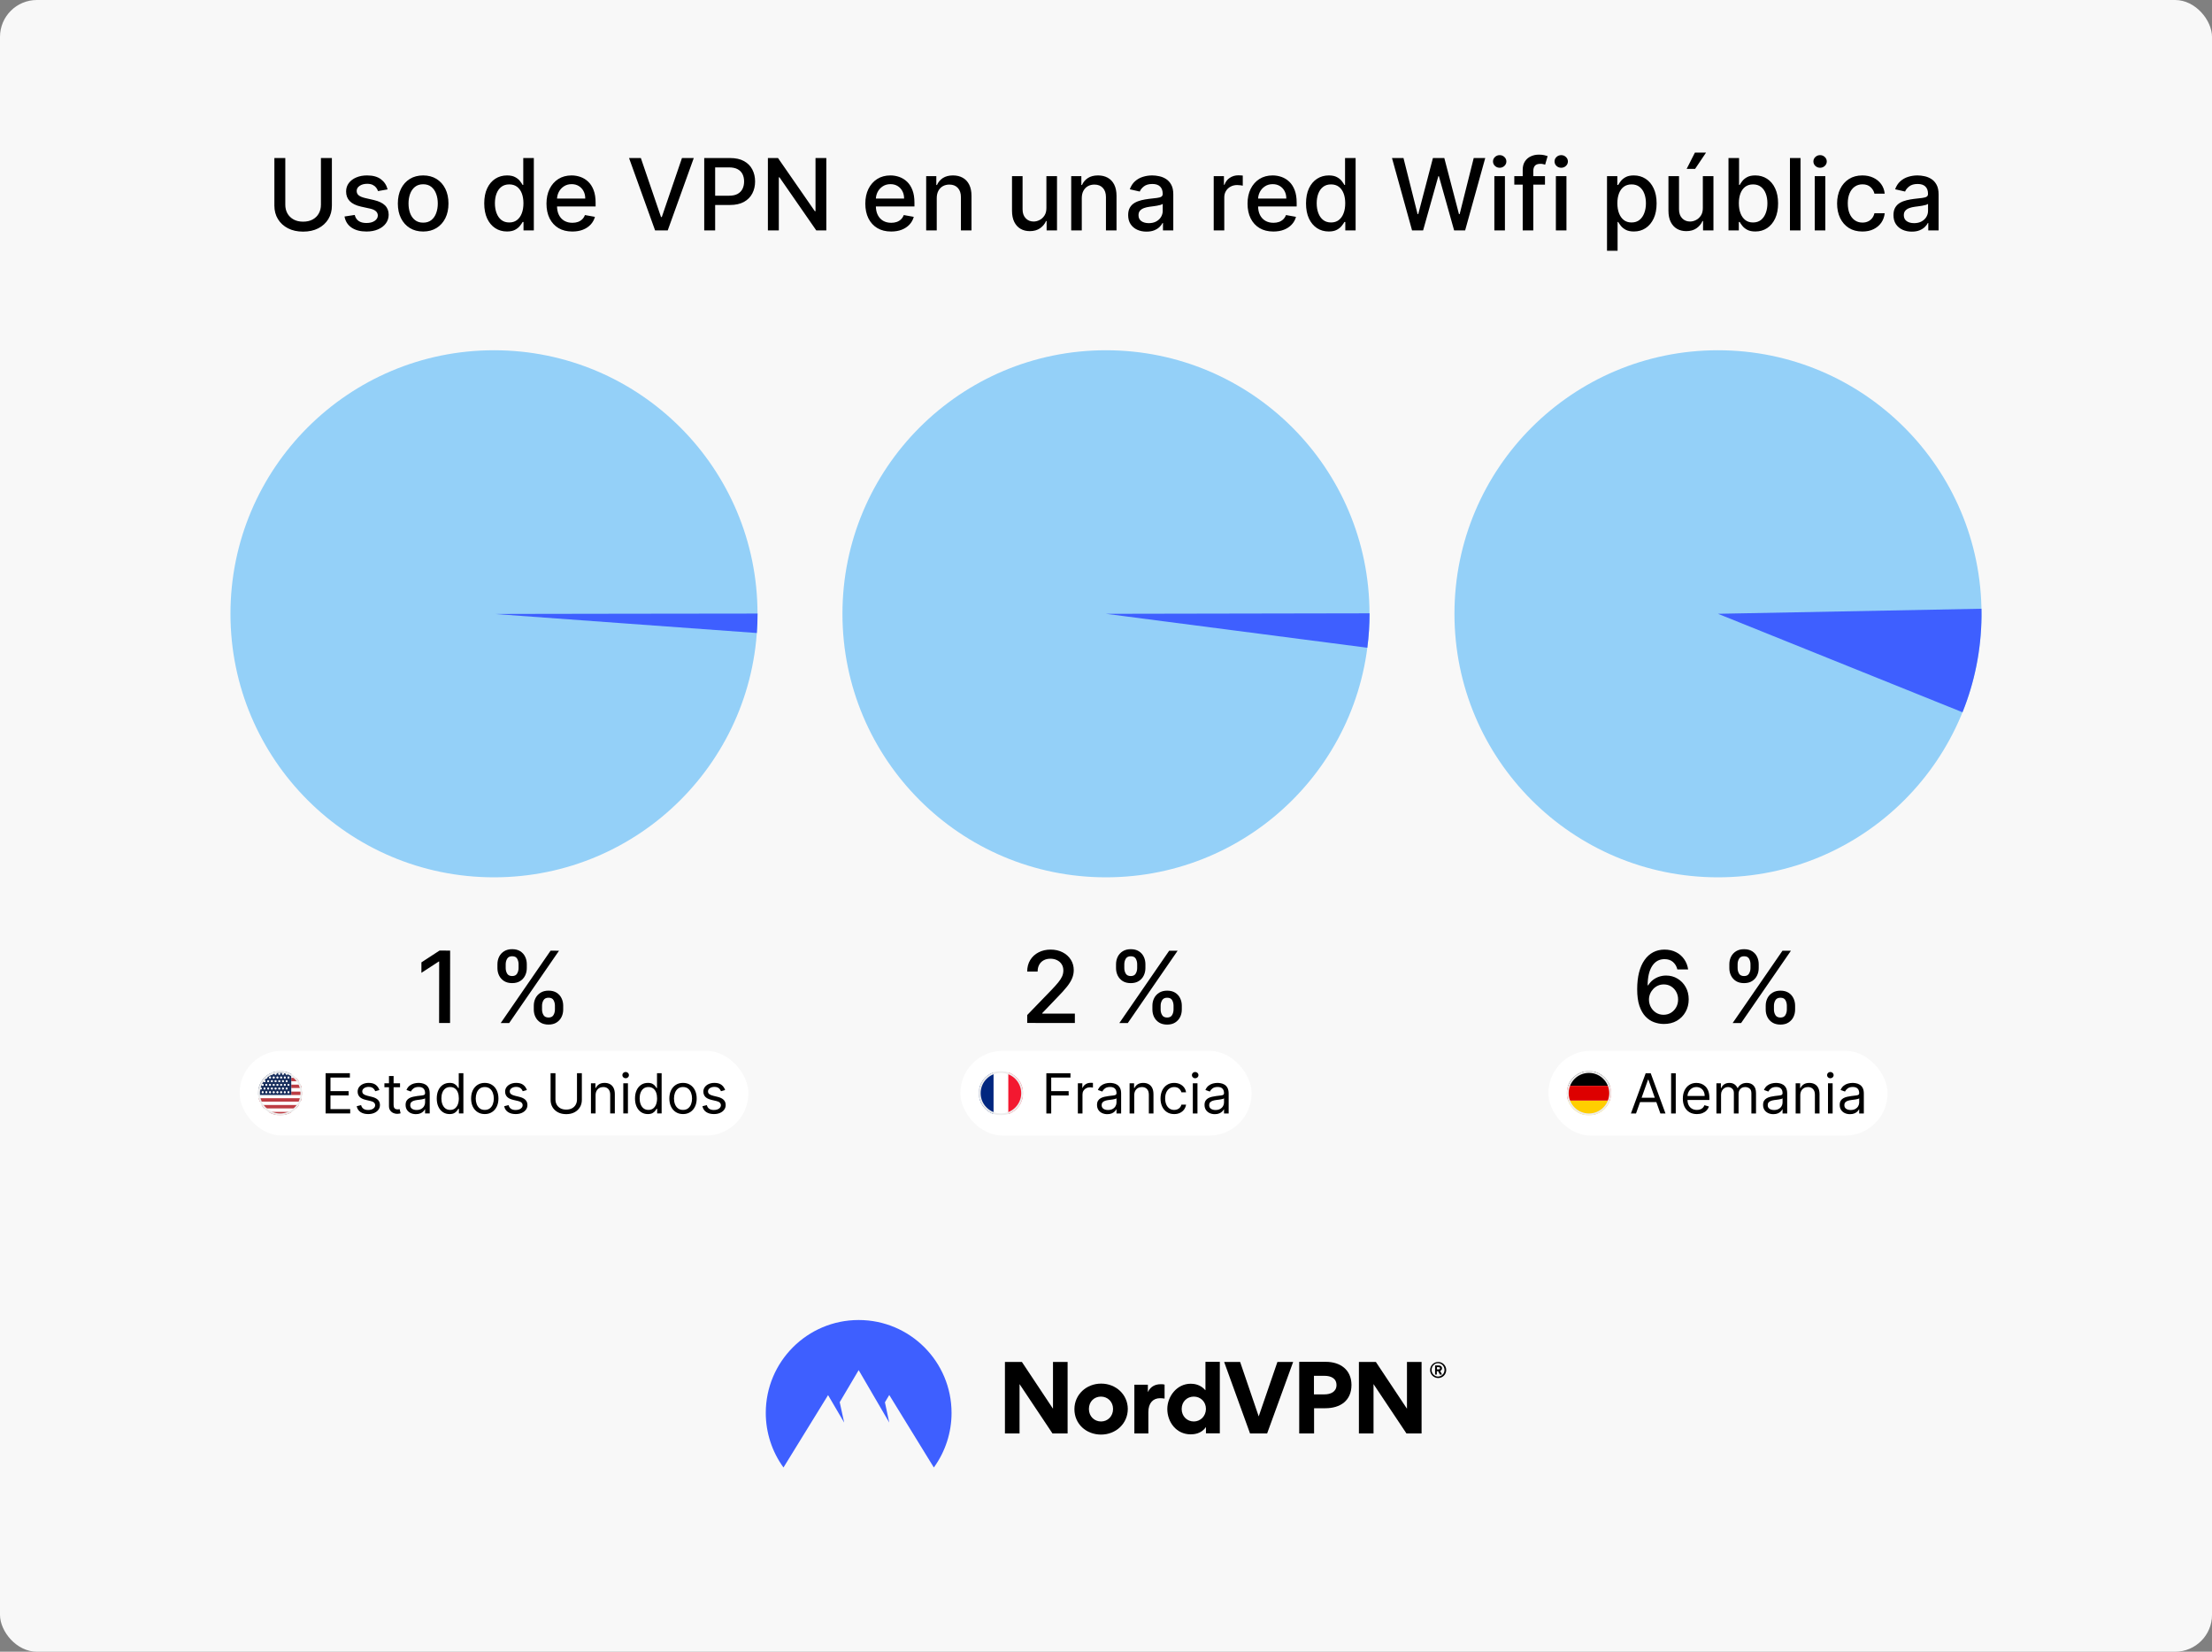 <svg fill="none" height="896" viewBox="0 0 1200 896" width="1200" xmlns="http://www.w3.org/2000/svg" xmlns:xlink="http://www.w3.org/1999/xlink"><rect x="0" y="0" width="1200" height="896" fill="#808080" stroke="none"/><clipPath id="clip0_714_297"><path d="M45 716.005H1155V796.005H45Z"/></clipPath><mask id="mask0_714_297" height="25" maskUnits="userSpaceOnUse" width="24" x="140" y="581"><path d="M164 581.01H140V605.01H164V581.01Z" fill="#ffffff"/></mask><mask id="mask1_714_297" height="25" maskUnits="userSpaceOnUse" width="24" x="531" y="581"><path d="M555 581.019H531V605.019H555V581.019Z" fill="#ffffff"/></mask><mask id="mask2_714_297" height="25" maskUnits="userSpaceOnUse" width="24" x="850" y="581"><path d="M874 581.02H850V605.02H874V581.02Z" fill="#ffffff"/></mask><rect fill="#f8f8f8" height="896.005" rx="20" width="1200"/><path d="M174.103 85.727H180.047V111.558C180.047 114.306 179.402 116.741 178.111 118.864 176.819 120.973 175.004 122.635 172.665 123.849 170.325 125.051 167.583 125.652 164.438 125.652 161.306 125.652 158.57 125.051 156.231 123.849 153.891 122.635 152.076 120.973 150.785 118.864 149.493 116.741 148.848 114.306 148.848 111.558V85.727H154.773V111.078C154.773 112.855 155.163 114.434 155.943 115.815 156.736 117.195 157.854 118.282 159.299 119.075 160.743 119.854 162.456 120.244 164.438 120.244 166.432 120.244 168.152 119.854 169.596 119.075 171.054 118.282 172.166 117.195 172.933 115.815 173.713 114.434 174.103 112.855 174.103 111.078V85.727ZM210.274 102.737 205.077 103.657C204.86 102.992 204.515 102.359 204.042 101.759 203.581 101.158 202.955 100.665 202.162 100.282 201.37 99.898 200.379 99.707 199.19 99.707 197.566 99.707 196.211 100.071 195.125 100.8 194.038 101.516 193.495 102.442 193.495 103.58 193.495 104.565 193.859 105.357 194.588 105.958 195.316 106.559 196.493 107.051 198.116 107.435L202.795 108.509C205.505 109.135 207.525 110.1 208.855 111.404 210.184 112.708 210.849 114.402 210.849 116.486 210.849 118.25 210.338 119.822 209.315 121.203 208.305 122.571 206.892 123.645 205.077 124.425 203.275 125.205 201.184 125.594 198.806 125.594 195.508 125.594 192.817 124.891 190.733 123.485 188.65 122.066 187.371 120.053 186.898 117.445L192.44 116.601C192.785 118.045 193.495 119.138 194.569 119.88 195.642 120.609 197.042 120.973 198.768 120.973 200.647 120.973 202.15 120.583 203.275 119.803 204.4 119.011 204.962 118.045 204.962 116.908 204.962 115.987 204.617 115.214 203.926 114.587 203.249 113.961 202.207 113.488 200.801 113.168L195.815 112.075C193.066 111.449 191.034 110.452 189.717 109.084 188.413 107.716 187.761 105.984 187.761 103.887 187.761 102.148 188.247 100.627 189.218 99.323 190.19 98.019 191.532 97.003 193.245 96.274 194.958 95.533 196.921 95.162 199.132 95.162 202.316 95.162 204.821 95.852 206.65 97.233 208.478 98.601 209.686 100.435 210.274 102.737ZM229.56 125.594C226.799 125.594 224.389 124.962 222.331 123.696 220.273 122.43 218.675 120.66 217.537 118.384 216.399 116.109 215.83 113.45 215.83 110.407 215.83 107.352 216.399 104.68 217.537 102.391 218.675 100.103 220.273 98.326 222.331 97.06 224.389 95.795 226.799 95.162 229.56 95.162 232.322 95.162 234.731 95.795 236.79 97.06 238.848 98.326 240.446 100.103 241.584 102.391 242.721 104.68 243.29 107.352 243.29 110.407 243.29 113.45 242.721 116.109 241.584 118.384 240.446 120.66 238.848 122.43 236.79 123.696 234.731 124.962 232.322 125.594 229.56 125.594ZM229.579 120.781C231.369 120.781 232.852 120.308 234.028 119.362 235.204 118.416 236.074 117.157 236.636 115.585 237.211 114.012 237.499 112.28 237.499 110.388 237.499 108.509 237.211 106.783 236.636 105.21 236.074 103.625 235.204 102.353 234.028 101.394 232.852 100.435 231.369 99.956 229.579 99.956 227.777 99.956 226.281 100.435 225.092 101.394 223.916 102.353 223.04 103.625 222.465 105.21 221.903 106.783 221.621 108.509 221.621 110.388 221.621 112.28 221.903 114.012 222.465 115.585 223.04 117.157 223.916 118.416 225.092 119.362 226.281 120.308 227.777 120.781 229.579 120.781ZM275.008 125.575C272.63 125.575 270.508 124.968 268.641 123.754 266.787 122.526 265.33 120.781 264.269 118.518 263.221 116.243 262.697 113.513 262.697 110.33 262.697 107.147 263.227 104.424 264.288 102.161 265.362 99.898 266.832 98.166 268.699 96.965 270.565 95.763 272.681 95.162 275.046 95.162 276.874 95.162 278.344 95.469 279.456 96.082 280.581 96.683 281.451 97.386 282.064 98.192 282.691 98.997 283.177 99.707 283.522 100.32H283.867V85.727H289.601V125H284.001V120.417H283.522C283.177 121.043 282.678 121.759 282.026 122.565 281.387 123.37 280.505 124.073 279.38 124.674 278.255 125.275 276.797 125.575 275.008 125.575ZM276.273 120.685C277.922 120.685 279.316 120.251 280.454 119.381 281.604 118.499 282.474 117.278 283.062 115.719 283.662 114.159 283.963 112.344 283.963 110.273 283.963 108.227 283.669 106.437 283.081 104.903 282.493 103.369 281.63 102.174 280.492 101.317 279.354 100.461 277.948 100.033 276.273 100.033 274.547 100.033 273.109 100.48 271.959 101.375 270.808 102.27 269.939 103.491 269.351 105.038 268.775 106.585 268.488 108.33 268.488 110.273 268.488 112.241 268.782 114.012 269.37 115.585 269.958 117.157 270.827 118.403 271.978 119.324 273.141 120.232 274.573 120.685 276.273 120.685ZM310.479 125.594C307.577 125.594 305.077 124.974 302.981 123.734 300.897 122.482 299.286 120.724 298.148 118.461 297.023 116.185 296.461 113.52 296.461 110.464 296.461 107.447 297.023 104.788 298.148 102.487 299.286 100.186 300.871 98.39 302.904 97.099 304.95 95.808 307.34 95.162 310.076 95.162 311.738 95.162 313.349 95.437 314.908 95.987 316.468 96.536 317.868 97.399 319.108 98.575 320.348 99.751 321.326 101.279 322.042 103.158 322.758 105.025 323.116 107.294 323.116 109.966V111.999H299.702V107.703H317.497C317.497 106.195 317.19 104.859 316.577 103.695 315.963 102.519 315.1 101.592 313.988 100.915 312.888 100.237 311.597 99.898 310.114 99.898 308.504 99.898 307.097 100.295 305.896 101.087 304.707 101.867 303.786 102.89 303.134 104.156 302.495 105.408 302.175 106.77 302.175 108.24V111.596C302.175 113.565 302.521 115.239 303.211 116.62 303.914 118.001 304.892 119.055 306.145 119.784 307.398 120.5 308.862 120.858 310.536 120.858 311.623 120.858 312.614 120.705 313.509 120.398 314.403 120.078 315.177 119.605 315.829 118.979 316.481 118.352 316.979 117.579 317.325 116.658L322.751 117.636C322.317 119.234 321.537 120.634 320.412 121.836 319.3 123.025 317.9 123.952 316.212 124.616 314.538 125.268 312.626 125.594 310.479 125.594ZM347.661 85.727 358.592 117.713H359.033L369.963 85.727H376.368L362.235 125H355.389L341.256 85.727H347.661ZM382.039 125V85.727H396.038C399.093 85.727 401.624 86.283 403.632 87.396 405.639 88.508 407.141 90.029 408.138 91.96 409.135 93.877 409.634 96.038 409.634 98.441 409.634 100.857 409.129 103.031 408.119 104.961 407.122 106.879 405.613 108.4 403.593 109.525 401.586 110.637 399.061 111.193 396.019 111.193H386.392V106.169H395.482C397.412 106.169 398.978 105.837 400.18 105.172 401.382 104.494 402.264 103.574 402.826 102.411 403.389 101.247 403.67 99.924 403.67 98.441 403.67 96.958 403.389 95.641 402.826 94.491 402.264 93.34 401.375 92.439 400.161 91.787 398.959 91.135 397.374 90.809 395.405 90.809H387.965V125H382.039ZM448.278 85.727V125H442.832L422.87 96.197H422.506V125H416.58V85.727H422.065L442.046 114.568H442.411V85.727H448.278ZM483.447 125.594C480.545 125.594 478.046 124.974 475.95 123.734 473.866 122.482 472.255 120.724 471.117 118.461 469.992 116.185 469.43 113.52 469.43 110.464 469.43 107.447 469.992 104.788 471.117 102.487 472.255 100.186 473.84 98.39 475.873 97.099 477.918 95.808 480.309 95.162 483.045 95.162 484.707 95.162 486.317 95.437 487.877 95.987 489.437 96.536 490.837 97.399 492.077 98.575 493.317 99.751 494.295 101.279 495.011 103.158 495.727 105.025 496.085 107.294 496.085 109.966V111.999H472.67V107.703H490.466C490.466 106.195 490.159 104.859 489.545 103.695 488.932 102.519 488.069 101.592 486.957 100.915 485.857 100.237 484.566 99.898 483.083 99.898 481.472 99.898 480.066 100.295 478.864 101.087 477.675 101.867 476.755 102.89 476.103 104.156 475.464 105.408 475.144 106.77 475.144 108.24V111.596C475.144 113.565 475.489 115.239 476.18 116.62 476.883 118.001 477.861 119.055 479.114 119.784 480.366 120.5 481.83 120.858 483.505 120.858 484.592 120.858 485.582 120.705 486.477 120.398 487.372 120.078 488.146 119.605 488.798 118.979 489.45 118.352 489.948 117.579 490.293 116.658L495.72 117.636C495.286 119.234 494.506 120.634 493.381 121.836 492.268 123.025 490.869 123.952 489.181 124.616 487.506 125.268 485.595 125.594 483.447 125.594ZM508.18 107.511V125H502.446V95.546H507.95V100.339H508.314C508.992 98.78 510.053 97.527 511.497 96.581 512.955 95.635 514.789 95.162 517.001 95.162 519.008 95.162 520.766 95.584 522.274 96.428 523.783 97.258 524.953 98.499 525.784 100.148 526.615 101.797 527.03 103.836 527.03 106.265V125H521.296V106.955C521.296 104.82 520.74 103.152 519.628 101.95 518.516 100.736 516.988 100.129 515.045 100.129 513.715 100.129 512.533 100.416 511.497 100.991 510.475 101.567 509.663 102.411 509.062 103.523 508.474 104.622 508.18 105.952 508.18 107.511ZM567.669 112.785V95.546H573.422V125H567.784V119.899H567.477C566.8 121.472 565.713 122.782 564.217 123.83 562.734 124.866 560.887 125.384 558.675 125.384 556.783 125.384 555.109 124.968 553.651 124.137 552.207 123.293 551.069 122.047 550.238 120.398 549.42 118.749 549.011 116.71 549.011 114.281V95.546H554.744V113.59C554.744 115.597 555.3 117.195 556.413 118.384 557.525 119.573 558.969 120.168 560.746 120.168 561.82 120.168 562.888 119.899 563.949 119.362 565.023 118.825 565.911 118.013 566.614 116.927 567.33 115.84 567.682 114.46 567.669 112.785ZM586.86 107.511V125H581.126V95.546H586.629V100.339H586.994C587.671 98.78 588.732 97.527 590.177 96.581 591.634 95.635 593.469 95.162 595.681 95.162 597.688 95.162 599.445 95.584 600.954 96.428 602.463 97.258 603.632 98.499 604.463 100.148 605.294 101.797 605.71 103.836 605.71 106.265V125H599.976V106.955C599.976 104.82 599.42 103.152 598.308 101.95 597.195 100.736 595.668 100.129 593.725 100.129 592.395 100.129 591.213 100.416 590.177 100.991 589.154 101.567 588.343 102.411 587.742 103.523 587.154 104.622 586.86 105.952 586.86 107.511ZM621.971 125.652C620.105 125.652 618.417 125.307 616.909 124.616 615.4 123.913 614.205 122.897 613.323 121.567 612.453 120.238 612.019 118.608 612.019 116.678 612.019 115.016 612.338 113.648 612.977 112.574 613.617 111.5 614.48 110.65 615.566 110.023 616.653 109.397 617.867 108.924 619.21 108.604 620.552 108.285 621.92 108.042 623.313 107.876 625.078 107.671 626.509 107.505 627.609 107.377 628.708 107.237 629.507 107.013 630.006 106.706 630.504 106.399 630.754 105.901 630.754 105.21V105.076C630.754 103.401 630.281 102.104 629.335 101.183 628.401 100.263 627.008 99.803 625.154 99.803 623.224 99.803 621.703 100.231 620.59 101.087 619.491 101.931 618.73 102.871 618.308 103.906L612.92 102.679C613.559 100.889 614.492 99.445 615.72 98.345 616.96 97.233 618.385 96.428 619.996 95.929 621.607 95.418 623.301 95.162 625.078 95.162 626.254 95.162 627.5 95.303 628.817 95.584 630.146 95.852 631.387 96.351 632.537 97.079 633.7 97.808 634.653 98.85 635.394 100.205 636.136 101.548 636.507 103.293 636.507 105.44V125H630.907V120.973H630.677C630.306 121.714 629.75 122.443 629.009 123.159 628.267 123.875 627.315 124.469 626.151 124.942 624.988 125.415 623.595 125.652 621.971 125.652ZM623.218 121.05C624.803 121.05 626.158 120.737 627.283 120.11 628.421 119.484 629.284 118.665 629.872 117.656 630.472 116.633 630.773 115.54 630.773 114.376V110.58C630.568 110.784 630.172 110.976 629.584 111.155 629.009 111.321 628.35 111.468 627.609 111.596 626.867 111.711 626.145 111.82 625.442 111.922 624.739 112.011 624.151 112.088 623.678 112.152 622.566 112.293 621.549 112.529 620.629 112.862 619.721 113.194 618.992 113.673 618.443 114.3 617.906 114.913 617.637 115.732 617.637 116.754 617.637 118.173 618.161 119.247 619.21 119.976 620.258 120.692 621.594 121.05 623.218 121.05ZM658.434 125V95.546H663.976V100.224H664.283C664.82 98.639 665.766 97.393 667.121 96.485 668.489 95.565 670.036 95.104 671.762 95.104 672.12 95.104 672.542 95.117 673.028 95.143 673.526 95.168 673.916 95.2 674.197 95.239V100.723C673.967 100.659 673.558 100.589 672.97 100.512 672.382 100.423 671.794 100.378 671.206 100.378 669.851 100.378 668.643 100.665 667.581 101.241 666.533 101.803 665.702 102.589 665.089 103.599 664.475 104.597 664.168 105.734 664.168 107.013V125H658.434ZM690.799 125.594C687.897 125.594 685.398 124.974 683.301 123.734 681.217 122.482 679.607 120.724 678.469 118.461 677.344 116.185 676.781 113.52 676.781 110.464 676.781 107.447 677.344 104.788 678.469 102.487 679.607 100.186 681.192 98.39 683.224 97.099 685.27 95.808 687.661 95.162 690.396 95.162 692.058 95.162 693.669 95.437 695.229 95.987 696.788 96.536 698.188 97.399 699.428 98.575 700.668 99.751 701.646 101.279 702.362 103.158 703.078 105.025 703.436 107.294 703.436 109.966V111.999H680.022V107.703H697.817C697.817 106.195 697.511 104.859 696.897 103.695 696.283 102.519 695.42 101.592 694.308 100.915 693.209 100.237 691.918 99.898 690.435 99.898 688.824 99.898 687.418 100.295 686.216 101.087 685.027 101.867 684.107 102.89 683.455 104.156 682.815 105.408 682.496 106.77 682.496 108.24V111.596C682.496 113.565 682.841 115.239 683.531 116.62 684.234 118.001 685.212 119.055 686.465 119.784 687.718 120.5 689.182 120.858 690.857 120.858 691.943 120.858 692.934 120.705 693.829 120.398 694.724 120.078 695.497 119.605 696.149 118.979 696.801 118.352 697.3 117.579 697.645 116.658L703.072 117.636C702.637 119.234 701.857 120.634 700.732 121.836 699.62 123.025 698.22 123.952 696.533 124.616 694.858 125.268 692.947 125.594 690.799 125.594ZM720.824 125.575C718.446 125.575 716.324 124.968 714.458 123.754 712.604 122.526 711.146 120.781 710.085 118.518 709.037 116.243 708.513 113.513 708.513 110.33 708.513 107.147 709.044 104.424 710.105 102.161 711.178 99.898 712.649 98.166 714.515 96.965 716.382 95.763 718.497 95.162 720.862 95.162 722.691 95.162 724.161 95.469 725.273 96.082 726.398 96.683 727.267 97.386 727.881 98.192 728.507 98.997 728.993 99.707 729.338 100.32H729.683V85.727H735.417V125H729.818V120.417H729.338C728.993 121.043 728.494 121.759 727.843 122.565 727.203 123.37 726.321 124.073 725.196 124.674 724.071 125.275 722.614 125.575 720.824 125.575ZM722.09 120.685C723.739 120.685 725.132 120.251 726.27 119.381 727.421 118.499 728.29 117.278 728.878 115.719 729.479 114.159 729.779 112.344 729.779 110.273 729.779 108.227 729.485 106.437 728.897 104.903 728.309 103.369 727.446 102.174 726.308 101.317 725.171 100.461 723.764 100.033 722.09 100.033 720.364 100.033 718.926 100.48 717.775 101.375 716.624 102.27 715.755 103.491 715.167 105.038 714.592 106.585 714.304 108.33 714.304 110.273 714.304 112.241 714.598 114.012 715.186 115.585 715.774 117.157 716.644 118.403 717.794 119.324 718.958 120.232 720.389 120.685 722.09 120.685ZM766.041 125 755.149 85.727H761.382L769.033 116.141H769.397L777.355 85.727H783.53L791.488 116.16H791.852L799.485 85.727H805.736L794.825 125H788.861L780.596 95.584H780.289L772.024 125H766.041ZM810.679 125V95.546H816.412V125H810.679ZM813.574 91.001C812.577 91.001 811.721 90.668 811.005 90.004 810.301 89.326 809.95 88.521 809.95 87.587 809.95 86.641 810.301 85.836 811.005 85.171 811.721 84.494 812.577 84.155 813.574 84.155 814.571 84.155 815.422 84.494 816.125 85.171 816.841 85.836 817.199 86.641 817.199 87.587 817.199 88.521 816.841 89.326 816.125 90.004 815.422 90.668 814.571 91.001 813.574 91.001ZM838.144 95.546V100.148H821.499V95.546H838.144ZM826.063 125V92.132C826.063 90.291 826.465 88.763 827.271 87.549 828.076 86.322 829.144 85.408 830.473 84.807 831.803 84.193 833.247 83.886 834.807 83.886 835.958 83.886 836.942 83.982 837.76 84.174 838.578 84.353 839.186 84.519 839.582 84.673L838.24 89.313C837.971 89.237 837.626 89.147 837.204 89.045 836.782 88.93 836.271 88.872 835.67 88.872 834.276 88.872 833.279 89.217 832.678 89.908 832.09 90.598 831.796 91.595 831.796 92.899V125H826.063ZM844.059 125V95.546H849.793V125H844.059ZM846.955 91.001C845.958 91.001 845.101 90.668 844.385 90.004 843.682 89.326 843.331 88.521 843.331 87.587 843.331 86.641 843.682 85.836 844.385 85.171 845.101 84.494 845.958 84.155 846.955 84.155 847.952 84.155 848.802 84.494 849.506 85.171 850.221 85.836 850.579 86.641 850.579 87.587 850.579 88.521 850.221 89.326 849.506 90.004 848.802 90.668 847.952 91.001 846.955 91.001ZM871.798 136.045V95.546H877.397V100.32H877.877C878.209 99.707 878.688 98.997 879.315 98.192 879.941 97.386 880.811 96.683 881.923 96.082 883.035 95.469 884.505 95.162 886.333 95.162 888.711 95.162 890.833 95.763 892.7 96.965 894.566 98.166 896.03 99.898 897.091 102.161 898.165 104.424 898.702 107.147 898.702 110.33 898.702 113.513 898.171 116.243 897.11 118.518 896.049 120.781 894.592 122.526 892.738 123.754 890.884 124.968 888.769 125.575 886.391 125.575 884.601 125.575 883.137 125.275 881.999 124.674 880.874 124.073 879.992 123.37 879.353 122.565 878.714 121.759 878.222 121.043 877.877 120.417H877.531V136.045H871.798ZM877.416 110.273C877.416 112.344 877.717 114.159 878.318 115.719 878.919 117.278 879.788 118.499 880.926 119.381 882.063 120.251 883.457 120.685 885.106 120.685 886.819 120.685 888.251 120.232 889.401 119.324 890.552 118.403 891.421 117.157 892.009 115.585 892.61 114.012 892.911 112.241 892.911 110.273 892.911 108.33 892.617 106.585 892.029 105.038 891.453 103.491 890.584 102.27 889.421 101.375 888.27 100.48 886.832 100.033 885.106 100.033 883.444 100.033 882.038 100.461 880.887 101.317 879.749 102.174 878.887 103.369 878.298 104.903 877.71 106.437 877.416 108.227 877.416 110.273ZM923.784 112.785V95.546H929.537V125H923.899V119.899H923.593C922.915 121.472 921.828 122.782 920.333 123.83 918.85 124.866 917.002 125.384 914.791 125.384 912.899 125.384 911.224 124.968 909.767 124.137 908.322 123.293 907.184 122.047 906.353 120.398 905.535 118.749 905.126 116.71 905.126 114.281V95.546H910.86V113.59C910.86 115.597 911.416 117.195 912.528 118.384 913.64 119.573 915.085 120.168 916.862 120.168 917.936 120.168 919.003 119.899 920.064 119.362 921.138 118.825 922.026 118.013 922.73 116.927 923.445 115.84 923.797 114.46 923.784 112.785ZM915.002 91.614 919.489 82.774H925.529L919.585 91.614H915.002ZM937.701 125V85.727H943.435V100.32H943.78C944.113 99.707 944.592 98.997 945.218 98.192 945.845 97.386 946.714 96.683 947.826 96.082 948.939 95.469 950.409 95.162 952.237 95.162 954.615 95.162 956.737 95.763 958.603 96.965 960.47 98.166 961.934 99.898 962.995 102.161 964.069 104.424 964.605 107.147 964.605 110.33 964.605 113.513 964.075 116.243 963.014 118.518 961.953 120.781 960.495 122.526 958.642 123.754 956.788 124.968 954.672 125.575 952.294 125.575 950.505 125.575 949.041 125.275 947.903 124.674 946.778 124.073 945.896 123.37 945.257 122.565 944.618 121.759 944.125 121.043 943.78 120.417H943.301V125H937.701ZM943.32 110.273C943.32 112.344 943.62 114.159 944.221 115.719 944.822 117.278 945.691 118.499 946.829 119.381 947.967 120.251 949.36 120.685 951.01 120.685 952.723 120.685 954.154 120.232 955.305 119.324 956.456 118.403 957.325 117.157 957.913 115.585 958.514 114.012 958.814 112.241 958.814 110.273 958.814 108.33 958.52 106.585 957.932 105.038 957.357 103.491 956.488 102.27 955.324 101.375 954.174 100.48 952.735 100.033 951.01 100.033 949.348 100.033 947.941 100.461 946.791 101.317 945.653 102.174 944.79 103.369 944.202 104.903 943.614 106.437 943.32 108.227 943.32 110.273ZM976.778 85.727V125H971.044V85.727H976.778ZM984.491 125V95.546H990.225V125H984.491ZM987.387 91.001C986.39 91.001 985.533 90.668 984.817 90.004 984.114 89.326 983.762 88.521 983.762 87.587 983.762 86.641 984.114 85.836 984.817 85.171 985.533 84.494 986.39 84.155 987.387 84.155 988.384 84.155 989.234 84.494 989.937 85.171 990.653 85.836 991.011 86.641 991.011 87.587 991.011 88.521 990.653 89.326 989.937 90.004 989.234 90.668 988.384 91.001 987.387 91.001ZM1010.35 125.594C1007.49 125.594 1005.04 124.949 1002.98 123.658 1000.94 122.354 999.364 120.558 998.264 118.269 997.165 115.981 996.615 113.36 996.615 110.407 996.615 107.415 997.178 104.776 998.303 102.487 999.428 100.186 1001.01 98.39 1003.06 97.099 1005.1 95.808 1007.51 95.162 1010.29 95.162 1012.53 95.162 1014.52 95.577 1016.27 96.408 1018.02 97.227 1019.43 98.377 1020.51 99.86 1021.6 101.343 1022.24 103.075 1022.45 105.057H1016.87C1016.56 103.676 1015.86 102.487 1014.76 101.49 1013.67 100.493 1012.21 99.994 1010.38 99.994 1008.79 99.994 1007.39 100.416 1006.18 101.26 1005 102.091 1004.07 103.28 1003.4 104.827 1002.74 106.361 1002.41 108.176 1002.41 110.273 1002.41 112.42 1002.73 114.274 1003.38 115.834 1004.04 117.393 1004.96 118.602 1006.15 119.458 1007.35 120.315 1008.76 120.743 1010.38 120.743 1011.47 120.743 1012.45 120.545 1013.34 120.148 1014.23 119.739 1014.98 119.158 1015.58 118.403 1016.19 117.649 1016.62 116.741 1016.87 115.68H1022.45C1022.24 117.585 1021.62 119.286 1020.59 120.781 1019.55 122.277 1018.16 123.453 1016.42 124.31 1014.7 125.166 1012.67 125.594 1010.35 125.594ZM1037.15 125.652C1035.28 125.652 1033.59 125.307 1032.09 124.616 1030.58 123.913 1029.38 122.897 1028.5 121.567 1027.63 120.238 1027.2 118.608 1027.2 116.678 1027.2 115.016 1027.52 113.648 1028.16 112.574 1028.79 111.5 1029.66 110.65 1030.74 110.023 1031.83 109.397 1033.05 108.924 1034.39 108.604 1035.73 108.285 1037.1 108.042 1038.49 107.876 1040.26 107.671 1041.69 107.505 1042.79 107.377 1043.89 107.237 1044.69 107.013 1045.18 106.706 1045.68 106.399 1045.93 105.901 1045.93 105.21V105.076C1045.93 103.401 1045.46 102.104 1044.51 101.183 1043.58 100.263 1042.19 99.803 1040.33 99.803 1038.4 99.803 1036.88 100.231 1035.77 101.087 1034.67 101.931 1033.91 102.871 1033.49 103.906L1028.1 102.679C1028.74 100.889 1029.67 99.445 1030.9 98.345 1032.14 97.233 1033.56 96.428 1035.17 95.929 1036.78 95.418 1038.48 95.162 1040.26 95.162 1041.43 95.162 1042.68 95.303 1043.99 95.584 1045.32 95.852 1046.56 96.351 1047.71 97.079 1048.88 97.808 1049.83 98.85 1050.57 100.205 1051.31 101.548 1051.68 103.293 1051.68 105.44V125H1046.08V120.973H1045.85C1045.48 121.714 1044.93 122.443 1044.19 123.159 1043.44 123.875 1042.49 124.469 1041.33 124.942 1040.17 125.415 1038.77 125.652 1037.15 125.652ZM1038.4 121.05C1039.98 121.05 1041.34 120.737 1042.46 120.11 1043.6 119.484 1044.46 118.665 1045.05 117.656 1045.65 116.633 1045.95 115.54 1045.95 114.376V110.58C1045.75 110.784 1045.35 110.976 1044.76 111.155 1044.19 111.321 1043.53 111.468 1042.79 111.596 1042.05 111.711 1041.32 111.82 1040.62 111.922 1039.92 112.011 1039.33 112.088 1038.86 112.152 1037.74 112.293 1036.73 112.529 1035.81 112.862 1034.9 113.194 1034.17 113.673 1033.62 114.3 1033.08 114.913 1032.81 115.732 1032.81 116.754 1032.81 118.173 1033.34 119.247 1034.39 119.976 1035.44 120.692 1036.77 121.05 1038.4 121.05Z" fill="#000000"/><path d="M267.985 475.92C346.94 475.92 410.945 411.915 410.945 332.96 410.945 254.005 346.94 190 267.985 190 189.03 190 125.025 254.005 125.025 332.96 125.025 411.915 189.03 475.92 267.985 475.92Z" fill="#94d0f8"/><path d="M268.535 333.08C268.175 333 410.975 332.84 410.975 332.84 410.975 336.34 410.845 339.86 410.585 343.39" fill="#3e5fff"/><path d="M244.199 515.667 244.157 554.94 238.212 554.933 238.248 521.605 238.018 521.605 228.615 527.731 228.621 522.055 238.427 515.661 244.199 515.667ZM289.579 547.624 289.581 545.553C289.582 544.07 289.891 542.715 290.506 541.489 291.133 540.249 292.042 539.26 293.232 538.519 294.434 537.766 295.886 537.391 297.586 537.393 299.325 537.394 300.782 537.767 301.957 538.509 303.132 539.252 304.02 540.244 304.619 541.485 305.232 542.725 305.537 544.087 305.535 545.57L305.533 547.641C305.532 549.124 305.223 550.485 304.608 551.725 303.993 552.951 303.091 553.941 301.901 554.694 300.724 555.434 299.279 555.804 297.566 555.802 295.841 555.8 294.384 555.428 293.195 554.685 292.007 553.929 291.107 552.938 290.495 551.71 289.882 550.469 289.577 549.107 289.579 547.624ZM294.049 545.558 294.047 547.629C294.045 548.728 294.306 549.726 294.83 550.621 295.353 551.517 296.266 551.965 297.57 551.967 298.862 551.968 299.763 551.521 300.276 550.627 300.788 549.733 301.045 548.736 301.046 547.636L301.048 545.565C301.049 544.466 300.801 543.468 300.303 542.573 299.819 541.678 298.911 541.229 297.582 541.228 296.303 541.227 295.395 541.673 294.857 542.567 294.32 543.462 294.05 544.459 294.049 545.558ZM269.851 525.129 269.853 523.058C269.855 521.575 270.163 520.214 270.778 518.974 271.406 517.735 272.314 516.745 273.504 516.005 274.707 515.265 276.158 514.895 277.858 514.897 279.597 514.899 281.054 515.271 282.229 516.014 283.405 516.757 284.292 517.749 284.892 518.989 285.491 520.23 285.79 521.592 285.789 523.075L285.786 525.146C285.785 526.629 285.477 527.99 284.862 529.229 284.259 530.456 283.363 531.446 282.174 532.199 280.997 532.939 279.552 533.308 277.839 533.306 276.1 533.305 274.637 532.932 273.449 532.189 272.273 531.434 271.379 530.442 270.767 529.214 270.155 527.974 269.849 526.612 269.851 525.129ZM274.34 523.063 274.338 525.134C274.337 526.233 274.592 527.23 275.102 528.126 275.625 529.021 276.539 529.47 277.843 529.471 279.121 529.472 280.017 529.026 280.529 528.132 281.054 527.237 281.317 526.24 281.318 525.141L281.321 523.07C281.322 521.971 281.073 520.973 280.576 520.078 280.078 519.182 279.171 518.734 277.854 518.732 276.576 518.731 275.668 519.178 275.13 520.072 274.605 520.966 274.342 521.963 274.34 523.063ZM271.641 554.969 298.683 515.725 303.266 515.73 276.224 554.974 271.641 554.969Z" fill="#000000"/><rect fill="#ffffff" height="46" rx="23" width="276" x="130" y="570.01"/><g mask="url(#mask0_714_297)"><path d="M158 588.38H163.07C162.8 587.73 162.47 587.12 162.09 586.54H158V588.38Z" fill="#ffffff"/><path d="M140.33 595.75H163.67C163.8 595.18 163.9 594.61 163.95 594.01H140.05C140.1 594.6 140.19 595.18 140.33 595.75Z" fill="#ffffff"/><path d="M141.88 599.44H162.12C162.49 598.86 162.82 598.24 163.09 597.6H140.91C141.18 598.25 141.51 598.86 141.88 599.44Z" fill="#ffffff"/><path d="M158 584.7H160.64C159.96 584 159.2 583.38 158.37 582.86H158V584.7Z" fill="#ffffff"/><path d="M158 592.17H163.96C163.91 591.5 163.81 590.85 163.66 590.22H158V592.17Z" fill="#ffffff"/><path d="M145.64 603.17H158.37C159.22 602.64 160 602 160.69 601.28H143.32C144.01 602 144.79 602.64 145.64 603.17Z" fill="#ffffff"/><path d="M158.37 582.85C158.25 582.77 158.13 582.7 158 582.63V582.85H158.37Z" fill="#bd3d44"/><path d="M158 586.54H162.09C161.66 585.88 161.18 585.26 160.64 584.7H158V586.54Z" fill="#bd3d44"/><path d="M158 590.22H163.66C163.51 589.59 163.32 588.97 163.07 588.38H158V590.22Z" fill="#bd3d44"/><path d="M158 592.17V594.01H163.95C163.98 593.68 164 593.35 164 593.01 164 592.73 163.98 592.45 163.96 592.17H158Z" fill="#bd3d44"/><path d="M140.91 597.59H163.09C163.33 597 163.53 596.38 163.67 595.75H140.33C140.48 596.38 140.67 597 140.91 597.59Z" fill="#bd3d44"/><path d="M143.32 601.28H160.68C161.22 600.72 161.7 600.1 162.12 599.44H141.88C142.3 600.1 142.78 600.72 143.32 601.28Z" fill="#bd3d44"/><path d="M152 605.01C154.34 605.01 156.52 604.33 158.36 603.17H145.64C147.49 604.33 149.66 605.01 152 605.01Z" fill="#bd3d44"/><path d="M158 592.17V582.63C156.23 581.61 154.19 581.01 152 581.01 149.81 581.01 147.75 581.61 145.97 582.65 145.91 582.86 145.73 583.01 145.5 583.01 145.47 583.01 145.44 583 145.4 582.99 144.04 583.89 142.87 585.05 141.98 586.41 141.98 586.44 142 586.47 142 586.51 142 586.74 141.84 586.92 141.64 586.98 140.61 588.75 140 590.81 140 593.01 140 593.35 140.02 593.68 140.05 594.01H158V592.17ZM156 590.51C156 590.79 155.78 591.01 155.5 591.01 155.22 591.01 155 590.79 155 590.51 155 590.23 155.22 590.01 155.5 590.01 155.78 590.01 156 590.23 156 590.51ZM154 590.51C154 590.79 153.78 591.01 153.5 591.01 153.22 591.01 153 590.79 153 590.51 153 590.23 153.22 590.01 153.5 590.01 153.78 590.01 154 590.23 154 590.51ZM152 590.51C152 590.79 151.78 591.01 151.5 591.01 151.22 591.01 151 590.79 151 590.51 151 590.23 151.22 590.01 151.5 590.01 151.78 590.01 152 590.23 152 590.51ZM150 590.51C150 590.79 149.78 591.01 149.5 591.01 149.22 591.01 149 590.79 149 590.51 149 590.23 149.22 590.01 149.5 590.01 149.78 590.01 150 590.23 150 590.51ZM148 590.51C148 590.79 147.78 591.01 147.5 591.01 147.22 591.01 147 590.79 147 590.51 147 590.23 147.22 590.01 147.5 590.01 147.78 590.01 148 590.23 148 590.51ZM146 590.51C146 590.79 145.78 591.01 145.5 591.01 145.22 591.01 145 590.79 145 590.51 145 590.23 145.22 590.01 145.5 590.01 145.78 590.01 146 590.23 146 590.51ZM144 590.51C144 590.79 143.78 591.01 143.5 591.01 143.22 591.01 143 590.79 143 590.51 143 590.23 143.22 590.01 143.5 590.01 143.78 590.01 144 590.23 144 590.51ZM145 586.51C145 586.23 145.22 586.01 145.5 586.01 145.78 586.01 146 586.23 146 586.51 146 586.79 145.78 587.01 145.5 587.01 145.22 587.01 145 586.79 145 586.51ZM146 584.51C146 584.23 146.22 584.01 146.5 584.01 146.78 584.01 147 584.23 147 584.51 147 584.79 146.78 585.01 146.5 585.01 146.22 585.01 146 584.79 146 584.51ZM148 584.51C148 584.23 148.22 584.01 148.5 584.01 148.78 584.01 149 584.23 149 584.51 149 584.79 148.78 585.01 148.5 585.01 148.22 585.01 148 584.79 148 584.51ZM150 584.51C150 584.23 150.22 584.01 150.5 584.01 150.78 584.01 151 584.23 151 584.51 151 584.79 150.78 585.01 150.5 585.01 150.22 585.01 150 584.79 150 584.51ZM152 584.51C152 584.23 152.22 584.01 152.5 584.01 152.78 584.01 153 584.23 153 584.51 153 584.79 152.78 585.01 152.5 585.01 152.22 585.01 152 584.79 152 584.51ZM154 584.51C154 584.23 154.22 584.01 154.5 584.01 154.78 584.01 155 584.23 155 584.51 155 584.79 154.78 585.01 154.5 585.01 154.22 585.01 154 584.79 154 584.51ZM155 588.51C155 588.79 154.78 589.01 154.5 589.01 154.22 589.01 154 588.79 154 588.51 154 588.23 154.22 588.01 154.5 588.01 154.78 588.01 155 588.23 155 588.51ZM153 588.51C153 588.79 152.78 589.01 152.5 589.01 152.22 589.01 152 588.79 152 588.51 152 588.23 152.22 588.01 152.5 588.01 152.78 588.01 153 588.23 153 588.51ZM151 588.51C151 588.79 150.78 589.01 150.5 589.01 150.22 589.01 150 588.79 150 588.51 150 588.23 150.22 588.01 150.5 588.01 150.78 588.01 151 588.23 151 588.51ZM149 588.51C149 588.79 148.78 589.01 148.5 589.01 148.22 589.01 148 588.79 148 588.51 148 588.23 148.22 588.01 148.5 588.01 148.78 588.01 149 588.23 149 588.51ZM147 588.51C147 588.79 146.78 589.01 146.5 589.01 146.22 589.01 146 588.79 146 588.51 146 588.23 146.22 588.01 146.5 588.01 146.78 588.01 147 588.23 147 588.51ZM147 586.51C147 586.23 147.22 586.01 147.5 586.01 147.78 586.01 148 586.23 148 586.51 148 586.79 147.78 587.01 147.5 587.01 147.22 587.01 147 586.79 147 586.51ZM149 586.51C149 586.23 149.22 586.01 149.5 586.01 149.78 586.01 150 586.23 150 586.51 150 586.79 149.78 587.01 149.5 587.01 149.22 587.01 149 586.79 149 586.51ZM151 586.51C151 586.23 151.22 586.01 151.5 586.01 151.78 586.01 152 586.23 152 586.51 152 586.79 151.78 587.01 151.5 587.01 151.22 587.01 151 586.79 151 586.51ZM153.5 587.01C153.22 587.01 153 586.79 153 586.51 153 586.23 153.22 586.01 153.5 586.01 153.78 586.01 154 586.23 154 586.51 154 586.79 153.78 587.01 153.5 587.01ZM144.5 588.01C144.78 588.01 145 588.23 145 588.51 145 588.79 144.78 589.01 144.5 589.01 144.22 589.01 144 588.79 144 588.51 144 588.23 144.22 588.01 144.5 588.01ZM157 588.51C157 588.79 156.78 589.01 156.5 589.01 156.22 589.01 156 588.79 156 588.51 156 588.23 156.22 588.01 156.5 588.01 156.78 588.01 157 588.23 157 588.51ZM155.5 587.01C155.22 587.01 155 586.79 155 586.51 155 586.23 155.22 586.01 155.5 586.01 155.78 586.01 156 586.23 156 586.51 156 586.79 155.78 587.01 155.5 587.01ZM156.5 585.01C156.22 585.01 156 584.79 156 584.51 156 584.23 156.22 584.01 156.5 584.01 156.78 584.01 157 584.23 157 584.51 157 584.79 156.78 585.01 156.5 585.01ZM155.5 582.01C155.78 582.01 156 582.23 156 582.51 156 582.79 155.78 583.01 155.5 583.01 155.22 583.01 155 582.79 155 582.51 155 582.23 155.22 582.01 155.5 582.01ZM153.5 582.01C153.78 582.01 154 582.23 154 582.51 154 582.79 153.78 583.01 153.5 583.01 153.22 583.01 153 582.79 153 582.51 153 582.23 153.22 582.01 153.5 582.01ZM151.5 582.01C151.78 582.01 152 582.23 152 582.51 152 582.79 151.78 583.01 151.5 583.01 151.22 583.01 151 582.79 151 582.51 151 582.23 151.22 582.01 151.5 582.01ZM149.5 582.01C149.78 582.01 150 582.23 150 582.51 150 582.79 149.78 583.01 149.5 583.01 149.22 583.01 149 582.79 149 582.51 149 582.23 149.22 582.01 149.5 582.01ZM147 582.51C147 582.23 147.22 582.01 147.5 582.01 147.78 582.01 148 582.23 148 582.51 148 582.79 147.78 583.01 147.5 583.01 147.22 583.01 147 582.79 147 582.51ZM144 584.51C144 584.23 144.22 584.01 144.5 584.01 144.78 584.01 145 584.23 145 584.51 145 584.79 144.78 585.01 144.5 585.01 144.22 585.01 144 584.79 144 584.51ZM143 586.51C143 586.23 143.22 586.01 143.5 586.01 143.78 586.01 144 586.23 144 586.51 144 586.79 143.78 587.01 143.5 587.01 143.22 587.01 143 586.79 143 586.51ZM142.5 588.01C142.78 588.01 143 588.23 143 588.51 143 588.79 142.78 589.01 142.5 589.01 142.22 589.01 142 588.79 142 588.51 142 588.23 142.22 588.01 142.5 588.01ZM141.5 590.01C141.78 590.01 142 590.23 142 590.51 142 590.79 141.78 591.01 141.5 591.01 141.22 591.01 141 590.79 141 590.51 141 590.23 141.22 590.01 141.5 590.01ZM142.5 593.01C142.22 593.01 142 592.79 142 592.51 142 592.23 142.22 592.01 142.5 592.01 142.78 592.01 143 592.23 143 592.51 143 592.79 142.78 593.01 142.5 593.01ZM144.5 593.01C144.22 593.01 144 592.79 144 592.51 144 592.23 144.22 592.01 144.5 592.01 144.78 592.01 145 592.23 145 592.51 145 592.79 144.78 593.01 144.5 593.01ZM146.5 593.01C146.22 593.01 146 592.79 146 592.51 146 592.23 146.22 592.01 146.5 592.01 146.78 592.01 147 592.23 147 592.51 147 592.79 146.78 593.01 146.5 593.01ZM148.5 593.01C148.22 593.01 148 592.79 148 592.51 148 592.23 148.22 592.01 148.5 592.01 148.78 592.01 149 592.23 149 592.51 149 592.79 148.78 593.01 148.5 593.01ZM150.5 593.01C150.22 593.01 150 592.79 150 592.51 150 592.23 150.22 592.01 150.5 592.01 150.78 592.01 151 592.23 151 592.51 151 592.79 150.78 593.01 150.5 593.01ZM152.5 593.01C152.22 593.01 152 592.79 152 592.51 152 592.23 152.22 592.01 152.5 592.01 152.78 592.01 153 592.23 153 592.51 153 592.79 152.78 593.01 152.5 593.01ZM154.5 593.01C154.22 593.01 154 592.79 154 592.51 154 592.23 154.22 592.01 154.5 592.01 154.78 592.01 155 592.23 155 592.51 155 592.79 154.78 593.01 154.5 593.01ZM156.5 593.01C156.22 593.01 156 592.79 156 592.51 156 592.23 156.22 592.01 156.5 592.01 156.78 592.01 157 592.23 157 592.51 157 592.79 156.78 593.01 156.5 593.01Z" fill="#192f5d"/><g fill="#ffffff"><path d="M145.97 582.65C145.78 582.76 145.59 582.87 145.4 583 145.43 583 145.46 583.02 145.5 583.02 145.73 583.02 145.91 582.86 145.97 582.66V582.65Z"/><path d="M147.5 583.01C147.78 583.01 148 582.79 148 582.51 148 582.23 147.78 582.01 147.5 582.01 147.22 582.01 147 582.23 147 582.51 147 582.79 147.22 583.01 147.5 583.01Z"/><path d="M149.5 583.01C149.78 583.01 150 582.79 150 582.51 150 582.23 149.78 582.01 149.5 582.01 149.22 582.01 149 582.23 149 582.51 149 582.79 149.22 583.01 149.5 583.01Z"/><path d="M151.5 583.01C151.78 583.01 152 582.79 152 582.51 152 582.23 151.78 582.01 151.5 582.01 151.22 582.01 151 582.23 151 582.51 151 582.79 151.22 583.01 151.5 583.01Z"/><path d="M153.5 583.01C153.78 583.01 154 582.79 154 582.51 154 582.23 153.78 582.01 153.5 582.01 153.22 582.01 153 582.23 153 582.51 153 582.79 153.22 583.01 153.5 583.01Z"/><path d="M155.5 583.01C155.78 583.01 156 582.79 156 582.51 156 582.23 155.78 582.01 155.5 582.01 155.22 582.01 155 582.23 155 582.51 155 582.79 155.22 583.01 155.5 583.01Z"/><path d="M156.5 585.01C156.78 585.01 157 584.79 157 584.51 157 584.23 156.78 584.01 156.5 584.01 156.22 584.01 156 584.23 156 584.51 156 584.79 156.22 585.01 156.5 585.01Z"/><path d="M154.5 585.01C154.78 585.01 155 584.79 155 584.51 155 584.23 154.78 584.01 154.5 584.01 154.22 584.01 154 584.23 154 584.51 154 584.79 154.22 585.01 154.5 585.01Z"/><path d="M152.5 585.01C152.78 585.01 153 584.79 153 584.51 153 584.23 152.78 584.01 152.5 584.01 152.22 584.01 152 584.23 152 584.51 152 584.79 152.22 585.01 152.5 585.01Z"/><path d="M150.5 585.01C150.78 585.01 151 584.79 151 584.51 151 584.23 150.78 584.01 150.5 584.01 150.22 584.01 150 584.23 150 584.51 150 584.79 150.22 585.01 150.5 585.01Z"/><path d="M148.5 585.01C148.78 585.01 149 584.79 149 584.51 149 584.23 148.78 584.01 148.5 584.01 148.22 584.01 148 584.23 148 584.51 148 584.79 148.22 585.01 148.5 585.01Z"/><path d="M146.5 585.01C146.78 585.01 147 584.79 147 584.51 147 584.23 146.78 584.01 146.5 584.01 146.22 584.01 146 584.23 146 584.51 146 584.79 146.22 585.01 146.5 585.01Z"/><path d="M144.5 585.01C144.78 585.01 145 584.79 145 584.51 145 584.23 144.78 584.01 144.5 584.01 144.22 584.01 144 584.23 144 584.51 144 584.79 144.22 585.01 144.5 585.01Z"/><path d="M142 586.51C142 586.51 141.99 586.45 141.98 586.41 141.86 586.59 141.75 586.79 141.63 586.98 141.84 586.92 141.99 586.74 142 586.51Z"/><path d="M143.5 587.01C143.78 587.01 144 586.79 144 586.51 144 586.23 143.78 586.01 143.5 586.01 143.22 586.01 143 586.23 143 586.51 143 586.79 143.22 587.01 143.5 587.01Z"/><path d="M145.5 587.01C145.78 587.01 146 586.79 146 586.51 146 586.23 145.78 586.01 145.5 586.01 145.22 586.01 145 586.23 145 586.51 145 586.79 145.22 587.01 145.5 587.01Z"/><path d="M147.5 587.01C147.78 587.01 148 586.79 148 586.51 148 586.23 147.78 586.01 147.5 586.01 147.22 586.01 147 586.23 147 586.51 147 586.79 147.22 587.01 147.5 587.01Z"/><path d="M149.5 587.01C149.78 587.01 150 586.79 150 586.51 150 586.23 149.78 586.01 149.5 586.01 149.22 586.01 149 586.23 149 586.51 149 586.79 149.22 587.01 149.5 587.01Z"/><path d="M151.5 587.01C151.78 587.01 152 586.79 152 586.51 152 586.23 151.78 586.01 151.5 586.01 151.22 586.01 151 586.23 151 586.51 151 586.79 151.22 587.01 151.5 587.01Z"/><path d="M153.5 587.01C153.78 587.01 154 586.79 154 586.51 154 586.23 153.78 586.01 153.5 586.01 153.22 586.01 153 586.23 153 586.51 153 586.79 153.22 587.01 153.5 587.01Z"/><path d="M155.5 587.01C155.78 587.01 156 586.79 156 586.51 156 586.23 155.78 586.01 155.5 586.01 155.22 586.01 155 586.23 155 586.51 155 586.79 155.22 587.01 155.5 587.01Z"/><path d="M156.5 589.01C156.78 589.01 157 588.79 157 588.51 157 588.23 156.78 588.01 156.5 588.01 156.22 588.01 156 588.23 156 588.51 156 588.79 156.22 589.01 156.5 589.01Z"/><path d="M154.5 589.01C154.78 589.01 155 588.79 155 588.51 155 588.23 154.78 588.01 154.5 588.01 154.22 588.01 154 588.23 154 588.51 154 588.79 154.22 589.01 154.5 589.01Z"/><path d="M152.5 589.01C152.78 589.01 153 588.79 153 588.51 153 588.23 152.78 588.01 152.5 588.01 152.22 588.01 152 588.23 152 588.51 152 588.79 152.22 589.01 152.5 589.01Z"/><path d="M150.5 589.01C150.78 589.01 151 588.79 151 588.51 151 588.23 150.78 588.01 150.5 588.01 150.22 588.01 150 588.23 150 588.51 150 588.79 150.22 589.01 150.5 589.01Z"/><path d="M148.5 589.01C148.78 589.01 149 588.79 149 588.51 149 588.23 148.78 588.01 148.5 588.01 148.22 588.01 148 588.23 148 588.51 148 588.79 148.22 589.01 148.5 589.01Z"/><path d="M146.5 589.01C146.78 589.01 147 588.79 147 588.51 147 588.23 146.78 588.01 146.5 588.01 146.22 588.01 146 588.23 146 588.51 146 588.79 146.22 589.01 146.5 589.01Z"/><path d="M144.5 589.01C144.78 589.01 145 588.79 145 588.51 145 588.23 144.78 588.01 144.5 588.01 144.22 588.01 144 588.23 144 588.51 144 588.79 144.22 589.01 144.5 589.01Z"/><path d="M142.5 589.01C142.78 589.01 143 588.79 143 588.51 143 588.23 142.78 588.01 142.5 588.01 142.22 588.01 142 588.23 142 588.51 142 588.79 142.22 589.01 142.5 589.01Z"/><path d="M141.5 591.01C141.78 591.01 142 590.79 142 590.51 142 590.23 141.78 590.01 141.5 590.01 141.22 590.01 141 590.23 141 590.51 141 590.79 141.22 591.01 141.5 591.01Z"/><path d="M143.5 591.01C143.78 591.01 144 590.79 144 590.51 144 590.23 143.78 590.01 143.5 590.01 143.22 590.01 143 590.23 143 590.51 143 590.79 143.22 591.01 143.5 591.01Z"/><path d="M145.5 591.01C145.78 591.01 146 590.79 146 590.51 146 590.23 145.78 590.01 145.5 590.01 145.22 590.01 145 590.23 145 590.51 145 590.79 145.22 591.01 145.5 591.01Z"/><path d="M147.5 591.01C147.78 591.01 148 590.79 148 590.51 148 590.23 147.78 590.01 147.5 590.01 147.22 590.01 147 590.23 147 590.51 147 590.79 147.22 591.01 147.5 591.01Z"/><path d="M149.5 591.01C149.78 591.01 150 590.79 150 590.51 150 590.23 149.78 590.01 149.5 590.01 149.22 590.01 149 590.23 149 590.51 149 590.79 149.22 591.01 149.5 591.01Z"/><path d="M151.5 591.01C151.78 591.01 152 590.79 152 590.51 152 590.23 151.78 590.01 151.5 590.01 151.22 590.01 151 590.23 151 590.51 151 590.79 151.22 591.01 151.5 591.01Z"/><path d="M153.5 591.01C153.78 591.01 154 590.79 154 590.51 154 590.23 153.78 590.01 153.5 590.01 153.22 590.01 153 590.23 153 590.51 153 590.79 153.22 591.01 153.5 591.01Z"/><path d="M155.5 591.01C155.78 591.01 156 590.79 156 590.51 156 590.23 155.78 590.01 155.5 590.01 155.22 590.01 155 590.23 155 590.51 155 590.79 155.22 591.01 155.5 591.01Z"/><path d="M156.5 593.01C156.78 593.01 157 592.79 157 592.51 157 592.23 156.78 592.01 156.5 592.01 156.22 592.01 156 592.23 156 592.51 156 592.79 156.22 593.01 156.5 593.01Z"/><path d="M154.5 593.01C154.78 593.01 155 592.79 155 592.51 155 592.23 154.78 592.01 154.5 592.01 154.22 592.01 154 592.23 154 592.51 154 592.79 154.22 593.01 154.5 593.01Z"/><path d="M152.5 593.01C152.78 593.01 153 592.79 153 592.51 153 592.23 152.78 592.01 152.5 592.01 152.22 592.01 152 592.23 152 592.51 152 592.79 152.22 593.01 152.5 593.01Z"/><path d="M150.5 593.01C150.78 593.01 151 592.79 151 592.51 151 592.23 150.78 592.01 150.5 592.01 150.22 592.01 150 592.23 150 592.51 150 592.79 150.22 593.01 150.5 593.01Z"/><path d="M148.5 593.01C148.78 593.01 149 592.79 149 592.51 149 592.23 148.78 592.01 148.5 592.01 148.22 592.01 148 592.23 148 592.51 148 592.79 148.22 593.01 148.5 593.01Z"/><path d="M146.5 593.01C146.78 593.01 147 592.79 147 592.51 147 592.23 146.78 592.01 146.5 592.01 146.22 592.01 146 592.23 146 592.51 146 592.79 146.22 593.01 146.5 593.01Z"/><path d="M144.5 593.01C144.78 593.01 145 592.79 145 592.51 145 592.23 144.78 592.01 144.5 592.01 144.22 592.01 144 592.23 144 592.51 144 592.79 144.22 593.01 144.5 593.01Z"/><path d="M142.5 593.01C142.78 593.01 143 592.79 143 592.51 143 592.23 142.78 592.01 142.5 592.01 142.22 592.01 142 592.23 142 592.51 142 592.79 142.22 593.01 142.5 593.01Z"/></g><path d="M152 581.51C158.35 581.51 163.5 586.66 163.5 593.01 163.5 599.36 158.35 604.51 152 604.51 145.65 604.51 140.5 599.36 140.5 593.01 140.5 586.66 145.65 581.51 152 581.51Z" stroke="#ededed"/></g><path d="M176.642 604.01V582.192H189.81V584.536H179.284V591.908H189.128V594.251H179.284V601.666H189.98V604.01H176.642ZM205.822 591.311 203.563 591.95C203.421 591.574 203.212 591.208 202.935 590.853 202.665 590.491 202.295 590.193 201.827 589.958 201.358 589.724 200.758 589.607 200.026 589.607 199.025 589.607 198.19 589.837 197.523 590.299 196.862 590.754 196.532 591.332 196.532 592.036 196.532 592.661 196.759 593.154 197.214 593.516 197.668 593.879 198.379 594.18 199.344 594.422L201.773 595.019C203.237 595.374 204.327 595.917 205.044 596.649 205.761 597.373 206.12 598.307 206.12 599.45 206.12 600.388 205.85 601.226 205.31 601.965 204.778 602.703 204.032 603.286 203.073 603.712 202.114 604.138 200.999 604.351 199.728 604.351 198.059 604.351 196.678 603.989 195.584 603.264 194.49 602.54 193.798 601.482 193.506 600.09L195.893 599.493C196.12 600.374 196.55 601.034 197.182 601.474 197.821 601.915 198.656 602.135 199.685 602.135 200.857 602.135 201.788 601.886 202.477 601.389 203.173 600.885 203.521 600.281 203.521 599.578 203.521 599.01 203.322 598.534 202.924 598.151 202.526 597.76 201.915 597.469 201.092 597.277L198.364 596.638C196.866 596.283 195.765 595.732 195.062 594.987 194.366 594.234 194.018 593.293 194.018 592.163 194.018 591.24 194.277 590.423 194.795 589.713 195.321 589.003 196.035 588.445 196.937 588.041 197.846 587.636 198.876 587.433 200.026 587.433 201.646 587.433 202.917 587.788 203.84 588.499 204.771 589.209 205.431 590.146 205.822 591.311ZM217.021 587.646V589.777H208.541V587.646H217.021ZM211.013 583.726H213.527V599.323C213.527 600.033 213.63 600.565 213.836 600.921 214.049 601.269 214.319 601.503 214.645 601.624 214.979 601.737 215.331 601.794 215.7 601.794 215.977 601.794 216.204 601.78 216.382 601.751 216.559 601.716 216.702 601.688 216.808 601.666L217.319 603.925C217.149 603.989 216.911 604.053 216.606 604.117 216.3 604.188 215.913 604.223 215.444 604.223 214.734 604.223 214.038 604.07 213.356 603.765 212.682 603.46 212.121 602.994 211.673 602.369 211.233 601.744 211.013 600.956 211.013 600.004V583.726ZM225.618 604.394C224.581 604.394 223.64 604.198 222.795 603.808 221.95 603.41 221.279 602.838 220.782 602.092 220.285 601.34 220.036 600.43 220.036 599.365 220.036 598.428 220.221 597.668 220.59 597.085 220.959 596.496 221.453 596.034 222.071 595.7 222.689 595.367 223.371 595.118 224.116 594.955 224.869 594.784 225.626 594.649 226.385 594.55 227.38 594.422 228.186 594.326 228.804 594.262 229.429 594.191 229.883 594.074 230.167 593.911 230.459 593.747 230.604 593.463 230.604 593.058V592.973C230.604 591.922 230.317 591.105 229.741 590.523 229.173 589.94 228.31 589.649 227.153 589.649 225.952 589.649 225.011 589.912 224.329 590.438 223.648 590.963 223.168 591.524 222.891 592.121L220.505 591.269C220.931 590.274 221.499 589.5 222.209 588.946 222.927 588.385 223.708 587.994 224.553 587.774 225.405 587.547 226.243 587.433 227.067 587.433 227.593 587.433 228.197 587.497 228.878 587.625 229.567 587.746 230.231 587.998 230.871 588.381 231.517 588.765 232.053 589.344 232.479 590.118 232.905 590.892 233.118 591.929 233.118 593.229V604.01H230.604V601.794H230.476C230.306 602.149 230.022 602.529 229.624 602.934 229.226 603.339 228.697 603.683 228.037 603.967 227.376 604.251 226.57 604.394 225.618 604.394ZM226.002 602.135C226.996 602.135 227.834 601.94 228.516 601.549 229.205 601.158 229.724 600.654 230.072 600.036 230.427 599.418 230.604 598.769 230.604 598.087V595.786C230.498 595.913 230.263 596.031 229.901 596.137 229.546 596.237 229.134 596.325 228.665 596.403 228.204 596.474 227.753 596.538 227.312 596.595 226.879 596.645 226.528 596.688 226.258 596.723 225.604 596.808 224.993 596.947 224.425 597.139 223.864 597.323 223.41 597.604 223.062 597.98 222.721 598.349 222.55 598.854 222.55 599.493 222.55 600.367 222.873 601.027 223.52 601.474 224.173 601.915 225.001 602.135 226.002 602.135ZM243.886 604.351C242.523 604.351 241.319 604.006 240.275 603.318 239.231 602.622 238.414 601.641 237.825 600.377 237.235 599.106 236.94 597.604 236.94 595.871 236.94 594.152 237.235 592.661 237.825 591.396 238.414 590.132 239.234 589.156 240.286 588.467 241.337 587.778 242.551 587.433 243.929 587.433 244.994 587.433 245.836 587.611 246.454 587.966 247.079 588.314 247.555 588.712 247.881 589.159 248.215 589.599 248.474 589.962 248.659 590.246H248.872V582.192H251.386V604.01H248.957V601.496H248.659C248.474 601.794 248.212 602.171 247.871 602.625 247.53 603.073 247.043 603.474 246.411 603.829 245.779 604.177 244.938 604.351 243.886 604.351ZM244.227 602.092C245.236 602.092 246.088 601.83 246.784 601.304 247.48 600.771 248.009 600.036 248.371 599.099 248.734 598.154 248.915 597.064 248.915 595.828 248.915 594.607 248.737 593.538 248.382 592.622 248.027 591.698 247.501 590.981 246.805 590.47 246.109 589.951 245.25 589.692 244.227 589.692 243.162 589.692 242.274 589.965 241.564 590.512 240.861 591.052 240.332 591.787 239.977 592.717 239.629 593.641 239.455 594.678 239.455 595.828 239.455 596.993 239.632 598.051 239.987 599.003 240.349 599.948 240.882 600.7 241.585 601.261 242.295 601.815 243.176 602.092 244.227 602.092ZM262.988 604.351C261.511 604.351 260.214 603.999 259.099 603.296 257.991 602.593 257.125 601.609 256.5 600.345 255.882 599.081 255.573 597.604 255.573 595.913 255.573 594.209 255.882 592.721 256.5 591.45 257.125 590.178 257.991 589.191 259.099 588.488 260.214 587.785 261.511 587.433 262.988 587.433 264.465 587.433 265.758 587.785 266.866 588.488 267.981 589.191 268.847 590.178 269.465 591.45 270.09 592.721 270.403 594.209 270.403 595.913 270.403 597.604 270.09 599.081 269.465 600.345 268.847 601.609 267.981 602.593 266.866 603.296 265.758 603.999 264.465 604.351 262.988 604.351ZM262.988 602.092C264.11 602.092 265.033 601.805 265.758 601.229 266.482 600.654 267.018 599.898 267.366 598.96 267.714 598.023 267.888 597.007 267.888 595.913 267.888 594.82 267.714 593.8 267.366 592.856 267.018 591.911 266.482 591.148 265.758 590.565 265.033 589.983 264.11 589.692 262.988 589.692 261.866 589.692 260.942 589.983 260.218 590.565 259.494 591.148 258.957 591.911 258.609 592.856 258.261 593.8 258.087 594.82 258.087 595.913 258.087 597.007 258.261 598.023 258.609 598.96 258.957 599.898 259.494 600.654 260.218 601.229 260.942 601.805 261.866 602.092 262.988 602.092ZM285.831 591.311 283.573 591.95C283.431 591.574 283.221 591.208 282.944 590.853 282.675 590.491 282.305 590.193 281.836 589.958 281.368 589.724 280.768 589.607 280.036 589.607 279.035 589.607 278.2 589.837 277.532 590.299 276.872 590.754 276.542 591.332 276.542 592.036 276.542 592.661 276.769 593.154 277.224 593.516 277.678 593.879 278.388 594.18 279.354 594.422L281.783 595.019C283.246 595.374 284.336 595.917 285.054 596.649 285.771 597.373 286.13 598.307 286.13 599.45 286.13 600.388 285.86 601.226 285.32 601.965 284.787 602.703 284.042 603.286 283.083 603.712 282.124 604.138 281.009 604.351 279.738 604.351 278.069 604.351 276.687 603.989 275.594 603.264 274.5 602.54 273.807 601.482 273.516 600.09L275.903 599.493C276.13 600.374 276.559 601.034 277.192 601.474 277.831 601.915 278.665 602.135 279.695 602.135 280.867 602.135 281.797 601.886 282.486 601.389 283.182 600.885 283.53 600.281 283.53 599.578 283.53 599.01 283.331 598.534 282.934 598.151 282.536 597.76 281.925 597.469 281.101 597.277L278.374 596.638C276.876 596.283 275.775 595.732 275.072 594.987 274.376 594.234 274.028 593.293 274.028 592.163 274.028 591.24 274.287 590.423 274.805 589.713 275.331 589.003 276.045 588.445 276.947 588.041 277.856 587.636 278.885 587.433 280.036 587.433 281.655 587.433 282.927 587.788 283.85 588.499 284.78 589.209 285.441 590.146 285.831 591.311ZM313.011 582.192H315.653V596.638C315.653 598.129 315.301 599.461 314.598 600.633 313.902 601.798 312.919 602.717 311.647 603.392 310.376 604.06 308.885 604.394 307.173 604.394 305.461 604.394 303.97 604.06 302.699 603.392 301.427 602.717 300.44 601.798 299.737 600.633 299.041 599.461 298.693 598.129 298.693 596.638V582.192H301.335V596.425C301.335 597.49 301.569 598.438 302.038 599.269 302.507 600.093 303.174 600.743 304.041 601.219 304.914 601.688 305.958 601.922 307.173 601.922 308.387 601.922 309.431 601.688 310.305 601.219 311.179 600.743 311.846 600.093 312.308 599.269 312.777 598.438 313.011 597.49 313.011 596.425V582.192ZM323.102 594.166V604.01H320.588V587.646H323.017V590.203H323.23C323.614 589.372 324.196 588.705 324.977 588.2 325.759 587.689 326.767 587.433 328.003 587.433 329.111 587.433 330.08 587.661 330.911 588.115 331.742 588.563 332.389 589.244 332.85 590.161 333.312 591.07 333.543 592.22 333.543 593.612V604.01H331.029V593.783C331.029 592.497 330.695 591.496 330.027 590.778 329.36 590.054 328.443 589.692 327.279 589.692 326.476 589.692 325.759 589.866 325.127 590.214 324.502 590.562 324.008 591.07 323.646 591.737 323.284 592.405 323.102 593.215 323.102 594.166ZM338.137 604.01V587.646H340.651V604.01H338.137ZM339.415 584.919C338.925 584.919 338.503 584.752 338.148 584.418 337.8 584.085 337.626 583.683 337.626 583.215 337.626 582.746 337.8 582.345 338.148 582.011 338.503 581.677 338.925 581.51 339.415 581.51 339.906 581.51 340.325 581.677 340.673 582.011 341.028 582.345 341.205 582.746 341.205 583.215 341.205 583.683 341.028 584.085 340.673 584.418 340.325 584.752 339.906 584.919 339.415 584.919ZM351.435 604.351C350.072 604.351 348.868 604.006 347.824 603.318 346.78 602.622 345.963 601.641 345.373 600.377 344.784 599.106 344.489 597.604 344.489 595.871 344.489 594.152 344.784 592.661 345.373 591.396 345.963 590.132 346.783 589.156 347.834 588.467 348.885 587.778 350.1 587.433 351.478 587.433 352.543 587.433 353.385 587.611 354.003 587.966 354.628 588.314 355.104 588.712 355.43 589.159 355.764 589.599 356.023 589.962 356.208 590.246H356.421V582.192H358.935V604.01H356.506V601.496H356.208C356.023 601.794 355.76 602.171 355.42 602.625 355.079 603.073 354.592 603.474 353.96 603.829 353.328 604.177 352.486 604.351 351.435 604.351ZM351.776 602.092C352.785 602.092 353.637 601.83 354.333 601.304 355.029 600.771 355.558 600.036 355.92 599.099 356.282 598.154 356.464 597.064 356.464 595.828 356.464 594.607 356.286 593.538 355.931 592.622 355.576 591.698 355.05 590.981 354.354 590.47 353.658 589.951 352.799 589.692 351.776 589.692 350.711 589.692 349.823 589.965 349.113 590.512 348.41 591.052 347.881 591.787 347.525 592.717 347.177 593.641 347.003 594.678 347.003 595.828 347.003 596.993 347.181 598.051 347.536 599.003 347.898 599.948 348.431 600.7 349.134 601.261 349.844 601.815 350.725 602.092 351.776 602.092ZM370.537 604.351C369.059 604.351 367.763 603.999 366.648 603.296 365.54 602.593 364.674 601.609 364.049 600.345 363.431 599.081 363.122 597.604 363.122 595.913 363.122 594.209 363.431 592.721 364.049 591.45 364.674 590.178 365.54 589.191 366.648 588.488 367.763 587.785 369.059 587.433 370.537 587.433 372.014 587.433 373.307 587.785 374.415 588.488 375.53 589.191 376.396 590.178 377.014 591.45 377.639 592.721 377.952 594.209 377.952 595.913 377.952 597.604 377.639 599.081 377.014 600.345 376.396 601.609 375.53 602.593 374.415 603.296 373.307 603.999 372.014 604.351 370.537 604.351ZM370.537 602.092C371.659 602.092 372.582 601.805 373.307 601.229 374.031 600.654 374.567 599.898 374.915 598.96 375.263 598.023 375.437 597.007 375.437 595.913 375.437 594.82 375.263 593.8 374.915 592.856 374.567 591.911 374.031 591.148 373.307 590.565 372.582 589.983 371.659 589.692 370.537 589.692 369.415 589.692 368.491 589.983 367.767 590.565 367.042 591.148 366.506 591.911 366.158 592.856 365.81 593.8 365.636 594.82 365.636 595.913 365.636 597.007 365.81 598.023 366.158 598.96 366.506 599.898 367.042 600.654 367.767 601.229 368.491 601.805 369.415 602.092 370.537 602.092ZM393.38 591.311 391.122 591.95C390.98 591.574 390.77 591.208 390.493 590.853 390.223 590.491 389.854 590.193 389.385 589.958 388.917 589.724 388.316 589.607 387.585 589.607 386.583 589.607 385.749 589.837 385.081 590.299 384.421 590.754 384.091 591.332 384.091 592.036 384.091 592.661 384.318 593.154 384.772 593.516 385.227 593.879 385.937 594.18 386.903 594.422L389.332 595.019C390.795 595.374 391.885 595.917 392.603 596.649 393.32 597.373 393.679 598.307 393.679 599.45 393.679 600.388 393.409 601.226 392.869 601.965 392.336 602.703 391.591 603.286 390.632 603.712 389.673 604.138 388.558 604.351 387.287 604.351 385.618 604.351 384.236 603.989 383.142 603.264 382.049 602.54 381.356 601.482 381.065 600.09L383.451 599.493C383.679 600.374 384.108 601.034 384.74 601.474 385.38 601.915 386.214 602.135 387.244 602.135 388.416 602.135 389.346 601.886 390.035 601.389 390.731 600.885 391.079 600.281 391.079 599.578 391.079 599.01 390.88 598.534 390.483 598.151 390.085 597.76 389.474 597.469 388.65 597.277L385.923 596.638C384.424 596.283 383.324 595.732 382.62 594.987 381.924 594.234 381.576 593.293 381.576 592.163 381.576 591.24 381.836 590.423 382.354 589.713 382.88 589.003 383.593 588.445 384.495 588.041 385.404 587.636 386.434 587.433 387.585 587.433 389.204 587.433 390.475 587.788 391.399 588.499 392.329 589.209 392.99 590.146 393.38 591.311Z" fill="#000000"/><path d="M599.985 475.92C678.94 475.92 742.945 411.915 742.945 332.96 742.945 254.005 678.94 190 599.985 190 521.03 190 457.025 254.005 457.025 332.96 457.025 411.915 521.03 475.92 599.985 475.92Z" fill="#94d0f8"/><path d="M741.765 351.38C742.585 345.12 742.985 338.88 742.975 332.71L599.975 332.97 741.765 351.38Z" fill="#3e5fff"/><path d="M557.257 554.924 557.262 550.628 570.565 536.874C571.986 535.38 573.157 534.071 574.079 532.947 575.013 531.81 575.711 530.73 576.172 529.708 576.634 528.686 576.865 527.6 576.866 526.449 576.867 525.145 576.562 524.02 575.949 523.073 575.337 522.114 574.5 521.378 573.439 520.865 572.379 520.34 571.184 520.076 569.854 520.075 568.448 520.074 567.221 520.36 566.172 520.934 565.123 521.508 564.316 522.319 563.753 523.367 563.189 524.415 562.907 525.642 562.905 527.048L557.248 527.042C557.251 524.651 557.803 522.562 558.904 520.773 560.005 518.984 561.515 517.599 563.434 516.617 565.353 515.621 567.533 515.125 569.975 515.128 572.442 515.13 574.615 515.625 576.493 516.611 578.384 517.585 579.859 518.916 580.918 520.605 581.978 522.28 582.506 524.173 582.504 526.282 582.503 527.74 582.226 529.165 581.675 530.558 581.137 531.951 580.195 533.503 578.851 535.215 577.507 536.913 575.638 538.976 573.245 541.403L565.432 549.563 565.431 549.851 583.112 549.87 583.106 554.951 557.257 554.924ZM625.172 547.632 625.175 545.561C625.176 544.078 625.484 542.724 626.099 541.497 626.727 540.257 627.636 539.268 628.825 538.527 630.028 537.774 631.479 537.399 633.18 537.401 634.918 537.403 636.375 537.775 637.551 538.518 638.726 539.26 639.613 540.252 640.213 541.493 640.825 542.733 641.131 544.095 641.129 545.578L641.127 547.649C641.125 549.132 640.817 550.493 640.202 551.733 639.587 552.959 638.685 553.949 637.495 554.702 636.318 555.442 634.873 555.812 633.16 555.81 631.434 555.808 629.977 555.436 628.789 554.693 627.601 553.937 626.701 552.946 626.088 551.718 625.476 550.477 625.171 549.115 625.172 547.632ZM629.643 545.566 629.64 547.637C629.639 548.736 629.9 549.734 630.423 550.629 630.947 551.525 631.86 551.973 633.164 551.975 634.455 551.976 635.357 551.529 635.869 550.635 636.382 549.741 636.639 548.744 636.64 547.644L636.642 545.573C636.643 544.474 636.395 543.477 635.897 542.581 635.412 541.686 634.505 541.237 633.176 541.236 631.897 541.235 630.989 541.681 630.451 542.575 629.913 543.47 629.644 544.467 629.643 545.566ZM605.445 525.137 605.447 523.066C605.449 521.583 605.757 520.222 606.372 518.982 606.999 517.743 607.908 516.753 609.098 516.013 610.3 515.273 611.752 514.904 613.452 514.905 615.191 514.907 616.648 515.279 617.823 516.022 618.998 516.765 619.886 517.757 620.485 518.997 621.085 520.238 621.384 521.6 621.382 523.083L621.38 525.154C621.379 526.637 621.07 527.998 620.455 529.237 619.853 530.464 618.957 531.454 617.768 532.207 616.591 532.947 615.146 533.316 613.433 533.314 611.694 533.313 610.231 532.94 609.042 532.198 607.867 531.442 606.973 530.45 606.361 529.222 605.749 527.982 605.443 526.62 605.445 525.137ZM609.934 523.071 609.932 525.142C609.931 526.241 610.185 527.239 610.696 528.134 611.219 529.029 612.133 529.478 613.437 529.479 614.715 529.481 615.61 529.034 616.123 528.14 616.648 527.245 616.911 526.248 616.912 525.149L616.914 523.078C616.915 521.979 616.667 520.981 616.17 520.086 615.672 519.19 614.765 518.742 613.448 518.741 612.17 518.739 611.261 519.186 610.724 520.08 610.198 520.974 609.935 521.971 609.934 523.071ZM607.235 554.977 634.276 515.733 638.86 515.738 611.818 554.982 607.235 554.977Z" fill="#000000"/><rect fill="#ffffff" height="46" rx="23" width="158" x="521" y="570.019"/><g mask="url(#mask1_714_297)"><path d="M543 581.019C541.6 581.019 540.25 581.269 539 581.719V604.319C540.25 604.759 541.59 605.019 543 605.019 544.41 605.019 545.75 604.769 547 604.319V581.719C545.75 581.279 544.41 581.019 543 581.019Z" fill="#ffffff"/><path d="M531 593.018C531 598.238 534.34 602.669 539 604.319V581.719C534.34 583.369 531 587.798 531 593.018Z" fill="#00267f"/><path d="M547 581.719V604.319C551.66 602.669 555 598.238 555 593.018 555 587.798 551.66 583.369 547 581.719Z" fill="#f31830"/><path d="M543 581.519C549.35 581.519 554.5 586.669 554.5 593.019 554.5 599.369 549.35 604.519 543 604.519 536.65 604.519 531.5 599.369 531.5 593.019 531.5 586.659 536.65 581.519 543 581.519Z" stroke="#ededed"/></g><path d="M567.642 604.019V582.2H580.724V584.544H570.284V591.916H579.744V594.26H570.284V604.019H567.642ZM584.733 604.019V587.655H587.162V590.127H587.332C587.631 589.317 588.17 588.66 588.952 588.156 589.733 587.651 590.613 587.399 591.594 587.399 591.778 587.399 592.009 587.403 592.286 587.41 592.563 587.417 592.773 587.428 592.915 587.442V589.999C592.829 589.977 592.634 589.945 592.329 589.903 592.03 589.853 591.714 589.828 591.381 589.828 590.585 589.828 589.875 589.995 589.25 590.329 588.632 590.656 588.142 591.11 587.78 591.693 587.425 592.268 587.247 592.925 587.247 593.663V604.019H584.733ZM600.71 604.402C599.673 604.402 598.732 604.207 597.887 603.816 597.042 603.418 596.371 602.847 595.874 602.101 595.376 601.348 595.128 600.439 595.128 599.374 595.128 598.436 595.313 597.676 595.682 597.094 596.051 596.504 596.545 596.043 597.163 595.709 597.781 595.375 598.462 595.127 599.208 594.963 599.961 594.793 600.717 594.658 601.477 594.558 602.472 594.43 603.278 594.335 603.896 594.271 604.521 594.2 604.975 594.082 605.259 593.919 605.55 593.756 605.696 593.472 605.696 593.067V592.982C605.696 591.93 605.408 591.114 604.833 590.531 604.265 589.949 603.402 589.658 602.244 589.658 601.044 589.658 600.103 589.921 599.421 590.446 598.739 590.972 598.26 591.533 597.983 592.129L595.597 591.277C596.023 590.283 596.591 589.509 597.301 588.955 598.018 588.394 598.8 588.003 599.645 587.783 600.497 587.555 601.335 587.442 602.159 587.442 602.685 587.442 603.288 587.506 603.97 587.634 604.659 587.754 605.323 588.006 605.962 588.39 606.609 588.774 607.145 589.352 607.571 590.127 607.997 590.901 608.21 591.938 608.21 593.237V604.019H605.696V601.803H605.568C605.398 602.158 605.114 602.538 604.716 602.943 604.318 603.347 603.789 603.692 603.129 603.976 602.468 604.26 601.662 604.402 600.71 604.402ZM601.094 602.144C602.088 602.144 602.926 601.948 603.608 601.558 604.297 601.167 604.815 600.663 605.163 600.045 605.518 599.427 605.696 598.777 605.696 598.095V595.794C605.589 595.922 605.355 596.039 604.993 596.146 604.638 596.245 604.226 596.334 603.757 596.412 603.295 596.483 602.844 596.547 602.404 596.604 601.971 596.653 601.619 596.696 601.349 596.732 600.696 596.817 600.085 596.955 599.517 597.147 598.956 597.332 598.501 597.612 598.153 597.989 597.813 598.358 597.642 598.862 597.642 599.502 597.642 600.375 597.965 601.036 598.612 601.483 599.265 601.923 600.092 602.144 601.094 602.144ZM615.313 594.175V604.019H612.799V587.655H615.228V590.212H615.441C615.825 589.381 616.407 588.713 617.188 588.209 617.97 587.698 618.978 587.442 620.214 587.442 621.322 587.442 622.291 587.669 623.122 588.124 623.953 588.571 624.6 589.253 625.061 590.169 625.523 591.078 625.754 592.229 625.754 593.621V604.019H623.24V593.791C623.24 592.506 622.906 591.504 622.238 590.787 621.57 590.063 620.654 589.7 619.49 589.7 618.687 589.7 617.97 589.874 617.338 590.222 616.713 590.57 616.219 591.078 615.857 591.746 615.494 592.413 615.313 593.223 615.313 594.175ZM636.996 604.359C635.462 604.359 634.141 603.997 633.033 603.273 631.925 602.548 631.072 601.551 630.476 600.279 629.879 599.008 629.581 597.555 629.581 595.922 629.581 594.26 629.886 592.793 630.497 591.522 631.115 590.244 631.974 589.246 633.075 588.528 634.183 587.804 635.476 587.442 636.953 587.442 638.104 587.442 639.141 587.655 640.064 588.081 640.987 588.507 641.744 589.104 642.333 589.871 642.923 590.638 643.288 591.533 643.43 592.555H640.916C640.724 591.81 640.298 591.149 639.638 590.574 638.984 589.992 638.104 589.7 636.996 589.7 636.016 589.7 635.156 589.956 634.418 590.467 633.686 590.972 633.114 591.685 632.702 592.609 632.298 593.525 632.095 594.601 632.095 595.837 632.095 597.101 632.294 598.202 632.692 599.139 633.097 600.077 633.665 600.805 634.396 601.323 635.135 601.842 636.001 602.101 636.996 602.101 637.649 602.101 638.242 601.987 638.775 601.76 639.308 601.533 639.759 601.206 640.128 600.78 640.497 600.354 640.76 599.842 640.916 599.246H643.43C643.288 600.212 642.937 601.082 642.376 601.856 641.822 602.623 641.087 603.234 640.17 603.688 639.261 604.136 638.203 604.359 636.996 604.359ZM647.106 604.019V587.655H649.62V604.019H647.106ZM648.384 584.928C647.894 584.928 647.472 584.761 647.116 584.427 646.768 584.093 646.594 583.692 646.594 583.223 646.594 582.754 646.768 582.353 647.116 582.019 647.472 581.685 647.894 581.519 648.384 581.519 648.874 581.519 649.293 581.685 649.641 582.019 649.996 582.353 650.174 582.754 650.174 583.223 650.174 583.692 649.996 584.093 649.641 584.427 649.293 584.761 648.874 584.928 648.384 584.928ZM659.04 604.402C658.003 604.402 657.062 604.207 656.217 603.816 655.372 603.418 654.701 602.847 654.204 602.101 653.706 601.348 653.458 600.439 653.458 599.374 653.458 598.436 653.643 597.676 654.012 597.094 654.381 596.504 654.875 596.043 655.493 595.709 656.111 595.375 656.792 595.127 657.538 594.963 658.291 594.793 659.047 594.658 659.807 594.558 660.802 594.43 661.608 594.335 662.226 594.271 662.851 594.2 663.305 594.082 663.589 593.919 663.881 593.756 664.026 593.472 664.026 593.067V592.982C664.026 591.93 663.738 591.114 663.163 590.531 662.595 589.949 661.732 589.658 660.574 589.658 659.374 589.658 658.433 589.921 657.751 590.446 657.069 590.972 656.59 591.533 656.313 592.129L653.927 591.277C654.353 590.283 654.921 589.509 655.631 588.955 656.349 588.394 657.13 588.003 657.975 587.783 658.827 587.555 659.665 587.442 660.489 587.442 661.015 587.442 661.618 587.506 662.3 587.634 662.989 587.754 663.653 588.006 664.292 588.39 664.939 588.774 665.475 589.352 665.901 590.127 666.327 590.901 666.54 591.938 666.54 593.237V604.019H664.026V601.803H663.898C663.728 602.158 663.444 602.538 663.046 602.943 662.648 603.347 662.119 603.692 661.459 603.976 660.798 604.26 659.992 604.402 659.04 604.402ZM659.424 602.144C660.418 602.144 661.256 601.948 661.938 601.558 662.627 601.167 663.145 600.663 663.493 600.045 663.849 599.427 664.026 598.777 664.026 598.095V595.794C663.92 595.922 663.685 596.039 663.323 596.146 662.968 596.245 662.556 596.334 662.087 596.412 661.626 596.483 661.175 596.547 660.734 596.604 660.301 596.653 659.949 596.696 659.68 596.732 659.026 596.817 658.415 596.955 657.847 597.147 657.286 597.332 656.831 597.612 656.483 597.989 656.143 598.358 655.972 598.862 655.972 599.502 655.972 600.375 656.295 601.036 656.942 601.483 657.595 601.923 658.422 602.144 659.424 602.144Z" fill="#000000"/><path d="M931.997 475.92C1010.95 475.92 1074.96 411.915 1074.96 332.96 1074.96 254.005 1010.95 190 931.997 190 853.043 190 789.037 254.005 789.037 332.96 789.037 411.915 853.043 475.92 931.997 475.92Z" fill="#94d0f8"/><path d="M1064.65 386.38C1071.13 370.31 1074.77 352.79 1074.96 334.42 1074.97 333.02 1074.97 331.62 1074.94 330.22L931.997 332.96 1064.65 386.38Z" fill="#3e5fff"/><path d="M902.467 555.475C900.716 555.448 898.99 555.127 897.291 554.511 895.604 553.896 894.071 552.871 892.692 551.438 891.313 550.005 890.209 548.08 889.38 545.663 888.565 543.245 888.159 540.228 888.163 536.61 888.166 533.184 888.508 530.142 889.189 527.483 889.882 524.825 890.875 522.582 892.168 520.756 893.461 518.916 895.022 517.518 896.852 516.561 898.681 515.604 900.733 515.127 903.009 515.129 905.348 515.132 907.425 515.594 909.239 516.517 911.054 517.439 912.523 518.713 913.646 520.337 914.782 521.962 915.502 523.81 915.807 525.882L909.958 525.875C909.564 524.239 908.779 522.902 907.604 521.865 906.429 520.828 904.895 520.309 903.003 520.307 900.127 520.304 897.882 521.554 896.268 524.058 894.668 526.562 893.859 530.045 893.841 534.507L894.129 534.507C894.808 533.396 895.639 532.45 896.625 531.672 897.623 530.88 898.736 530.274 899.963 529.853 901.204 529.42 902.508 529.204 903.876 529.206 906.151 529.208 908.209 529.766 910.049 530.88 911.901 531.982 913.376 533.505 914.474 535.449 915.571 537.393 916.118 539.618 916.116 542.124 916.113 544.63 915.542 546.898 914.402 548.93 913.275 550.961 911.688 552.57 909.641 553.757 907.594 554.931 905.203 555.504 902.467 555.475ZM902.453 550.49C903.962 550.491 905.311 550.122 906.501 549.382 907.691 548.641 908.631 547.645 909.323 546.393 910.015 545.141 910.361 543.742 910.363 542.195 910.364 540.686 910.027 539.312 909.351 538.071 908.687 536.83 907.768 535.845 906.593 535.115 905.43 534.385 904.101 534.019 902.605 534.017 901.467 534.016 900.412 534.232 899.44 534.666 898.481 535.1 897.637 535.7 896.907 536.466 896.178 537.232 895.602 538.114 895.179 539.11 894.768 540.094 894.563 541.136 894.562 542.235 894.56 543.706 894.897 545.067 895.574 546.321 896.263 547.575 897.201 548.586 898.389 549.354 899.59 550.109 900.945 550.488 902.453 550.49ZM957.885 547.634 957.887 545.563C957.889 544.08 958.197 542.725 958.812 541.498 959.44 540.259 960.349 539.269 961.538 538.529 962.741 537.776 964.192 537.4 965.892 537.402 967.631 537.404 969.088 537.776 970.263 538.519 971.439 539.262 972.326 540.253 972.926 541.494 973.538 542.735 973.843 544.096 973.842 545.579L973.84 547.65C973.838 549.133 973.53 550.495 972.915 551.734 972.3 552.961 971.398 553.95 970.208 554.703 969.031 555.444 967.586 555.813 965.873 555.811 964.147 555.809 962.69 555.437 961.502 554.694 960.314 553.939 959.414 552.947 958.801 551.719 958.189 550.478 957.884 549.117 957.885 547.634ZM962.355 545.567 962.353 547.638C962.352 548.738 962.613 549.735 963.136 550.631 963.659 551.526 964.573 551.974 965.877 551.976 967.168 551.977 968.07 551.531 968.582 550.636 969.095 549.742 969.351 548.745 969.353 547.646L969.355 545.575C969.356 544.475 969.108 543.478 968.61 542.582 968.125 541.687 967.218 541.239 965.888 541.237 964.61 541.236 963.702 541.682 963.164 542.577 962.626 543.471 962.357 544.468 962.355 545.567ZM938.158 525.138 938.16 523.067C938.161 521.584 938.47 520.223 939.085 518.984 939.712 517.744 940.621 516.754 941.811 516.014 943.013 515.274 944.465 514.905 946.165 514.907 947.904 514.908 949.361 515.281 950.536 516.023 951.711 516.766 952.599 517.758 953.198 518.999 953.798 520.239 954.097 521.601 954.095 523.084L954.093 525.155C954.091 526.638 953.783 527.999 953.168 529.239 952.566 530.465 951.67 531.455 950.48 532.208 949.303 532.948 947.858 533.318 946.145 533.316 944.407 533.314 942.943 532.942 941.755 532.199 940.58 531.443 939.686 530.452 939.074 529.224 938.461 527.983 938.156 526.621 938.158 525.138ZM942.647 523.072 942.645 525.143C942.644 526.242 942.898 527.24 943.409 528.135 943.932 529.031 944.845 529.479 946.149 529.48 947.428 529.482 948.323 529.035 948.836 528.141 949.361 527.247 949.624 526.25 949.625 525.15L949.627 523.079C949.628 521.98 949.38 520.982 948.882 520.087 948.385 519.192 947.478 518.743 946.161 518.742 944.882 518.74 943.974 519.187 943.436 520.081 942.911 520.976 942.648 521.972 942.647 523.072ZM939.948 554.978 966.989 515.734 971.572 515.739 944.531 554.983 939.948 554.978Z" fill="#000000"/><rect fill="#ffffff" height="46" rx="23" width="184" x="840" y="570.02"/><g mask="url(#mask2_714_297)"><path d="M862 605.02C867.22 605.02 871.65 601.68 873.3 597.02H850.7C852.35 601.68 856.78 605.02 862 605.02Z" fill="#ffce00"/><path d="M862 581.02C856.78 581.02 852.35 584.36 850.7 589.02H873.3C871.65 584.36 867.22 581.02 862 581.02Z" fill="#000000"/><path d="M850.7 589.02C850.26 590.27 850 591.61 850 593.02 850 594.43 850.25 595.77 850.7 597.02H873.3C873.74 595.77 874 594.43 874 593.02 874 591.61 873.75 590.27 873.3 589.02H850.7Z" fill="#dd0000"/><path d="M862 581.52C868.35 581.52 873.5 586.67 873.5 593.02 873.5 599.37 868.35 604.52 862 604.52 855.65 604.52 850.5 599.37 850.5 593.02 850.5 586.67 855.65 581.52 862 581.52Z" stroke="#ededed"/></g><path d="M887.537 604.02H884.767L892.778 582.201H895.506L903.517 604.02H900.747L894.227 585.653H894.057L887.537 604.02ZM888.56 595.497H899.724V597.841H888.56V595.497ZM909.089 582.201V604.02H906.575V582.201H909.089ZM920.555 604.36C918.978 604.36 917.618 604.012 916.474 603.316 915.338 602.613 914.461 601.633 913.843 600.376 913.232 599.112 912.927 597.642 912.927 595.966 912.927 594.289 913.232 592.812 913.843 591.534 914.461 590.248 915.32 589.247 916.421 588.529 917.529 587.805 918.822 587.443 920.299 587.443 921.151 587.443 921.993 587.585 922.824 587.869 923.655 588.153 924.411 588.615 925.093 589.254 925.775 589.886 926.318 590.724 926.723 591.768 927.128 592.812 927.33 594.098 927.33 595.625V596.69H914.716V594.517H924.773C924.773 593.593 924.589 592.77 924.219 592.045 923.857 591.321 923.339 590.749 922.664 590.33 921.996 589.911 921.208 589.701 920.299 589.701 919.297 589.701 918.431 589.95 917.699 590.447 916.975 590.937 916.417 591.576 916.027 592.365 915.636 593.153 915.441 593.998 915.441 594.9V596.349C915.441 597.585 915.654 598.632 916.08 599.492 916.513 600.344 917.113 600.994 917.881 601.441 918.648 601.882 919.539 602.102 920.555 602.102 921.215 602.102 921.812 602.01 922.344 601.825 922.884 601.633 923.349 601.349 923.74 600.973 924.131 600.589 924.432 600.113 924.645 599.545L927.074 600.227C926.819 601.051 926.389 601.775 925.785 602.4 925.182 603.018 924.436 603.501 923.548 603.849 922.66 604.19 921.662 604.36 920.555 604.36ZM931.155 604.02V587.656H933.584V590.213H933.797C934.138 589.339 934.688 588.661 935.448 588.178 936.208 587.688 937.121 587.443 938.186 587.443 939.265 587.443 940.164 587.688 940.881 588.178 941.606 588.661 942.17 589.339 942.575 590.213H942.746C943.165 589.368 943.793 588.696 944.631 588.199 945.469 587.695 946.474 587.443 947.646 587.443 949.109 587.443 950.306 587.901 951.236 588.817 952.167 589.726 952.632 591.143 952.632 593.068V604.02H950.118V593.068C950.118 591.86 949.787 590.998 949.127 590.479 948.466 589.961 947.689 589.701 946.794 589.701 945.643 589.701 944.752 590.049 944.12 590.745 943.488 591.434 943.172 592.308 943.172 593.366V604.02H940.615V592.812C940.615 591.882 940.313 591.132 939.709 590.564 939.106 589.989 938.328 589.701 937.376 589.701 936.723 589.701 936.112 589.875 935.544 590.223 934.983 590.571 934.528 591.054 934.18 591.672 933.839 592.283 933.669 592.99 933.669 593.792V604.02H931.155ZM962.044 604.403C961.007 604.403 960.066 604.208 959.221 603.817 958.376 603.419 957.705 602.848 957.208 602.102 956.71 601.349 956.462 600.44 956.462 599.375 956.462 598.437 956.646 597.677 957.016 597.095 957.385 596.505 957.879 596.044 958.497 595.71 959.115 595.376 959.796 595.127 960.542 594.964 961.295 594.794 962.051 594.659 962.811 594.559 963.806 594.431 964.612 594.336 965.23 594.272 965.855 594.201 966.309 594.083 966.593 593.92 966.884 593.757 967.03 593.473 967.03 593.068V592.983C967.03 591.931 966.742 591.115 966.167 590.532 965.599 589.95 964.736 589.659 963.578 589.659 962.378 589.659 961.437 589.922 960.755 590.447 960.073 590.973 959.594 591.534 959.317 592.13L956.931 591.278C957.357 590.284 957.925 589.51 958.635 588.956 959.352 588.395 960.134 588.004 960.979 587.784 961.831 587.556 962.669 587.443 963.493 587.443 964.019 587.443 964.622 587.507 965.304 587.635 965.993 587.755 966.657 588.007 967.296 588.391 967.943 588.775 968.479 589.353 968.905 590.127 969.331 590.902 969.544 591.939 969.544 593.238V604.02H967.03V601.804H966.902C966.732 602.159 966.448 602.539 966.05 602.944 965.652 603.348 965.123 603.693 964.463 603.977 963.802 604.261 962.996 604.403 962.044 604.403ZM962.428 602.145C963.422 602.145 964.26 601.949 964.942 601.559 965.631 601.168 966.149 600.664 966.497 600.046 966.852 599.428 967.03 598.778 967.03 598.096V595.795C966.923 595.923 966.689 596.04 966.327 596.147 965.972 596.246 965.56 596.335 965.091 596.413 964.629 596.484 964.178 596.548 963.738 596.605 963.305 596.654 962.953 596.697 962.683 596.733 962.03 596.818 961.419 596.956 960.851 597.148 960.29 597.333 959.835 597.613 959.487 597.99 959.146 598.359 958.976 598.863 958.976 599.502 958.976 600.376 959.299 601.037 959.945 601.484 960.599 601.924 961.426 602.145 962.428 602.145ZM976.647 594.176V604.02H974.133V587.656H976.562V590.213H976.775C977.159 589.382 977.741 588.714 978.522 588.21 979.304 587.699 980.312 587.443 981.548 587.443 982.656 587.443 983.625 587.67 984.456 588.125 985.287 588.572 985.934 589.254 986.395 590.17 986.857 591.079 987.088 592.23 987.088 593.622V604.02H984.574V593.792C984.574 592.507 984.24 591.505 983.572 590.788 982.904 590.064 981.988 589.701 980.824 589.701 980.021 589.701 979.304 589.875 978.672 590.223 978.047 590.571 977.553 591.079 977.191 591.747 976.828 592.414 976.647 593.224 976.647 594.176ZM991.682 604.02V587.656H994.196V604.02H991.682ZM992.96 584.929C992.47 584.929 992.048 584.762 991.693 584.428 991.345 584.094 991.171 583.693 991.171 583.224 991.171 582.755 991.345 582.354 991.693 582.02 992.048 581.686 992.47 581.52 992.96 581.52 993.45 581.52 993.869 581.686 994.218 582.02 994.573 582.354 994.75 582.755 994.75 583.224 994.75 583.693 994.573 584.094 994.218 584.428 993.869 584.762 993.45 584.929 992.96 584.929ZM1003.62 604.403C1002.58 604.403 1001.64 604.208 1000.79 603.817 999.948 603.419 999.277 602.848 998.78 602.102 998.283 601.349 998.034 600.44 998.034 599.375 998.034 598.437 998.219 597.677 998.588 597.095 998.957 596.505 999.451 596.044 1000.07 595.71 1000.69 595.376 1001.37 595.127 1002.11 594.964 1002.87 594.794 1003.62 594.659 1004.38 594.559 1005.38 594.431 1006.18 594.336 1006.8 594.272 1007.43 594.201 1007.88 594.083 1008.17 593.92 1008.46 593.757 1008.6 593.473 1008.6 593.068V592.983C1008.6 591.931 1008.31 591.115 1007.74 590.532 1007.17 589.95 1006.31 589.659 1005.15 589.659 1003.95 589.659 1003.01 589.922 1002.33 590.447 1001.65 590.973 1001.17 591.534 1000.89 592.13L998.503 591.278C998.929 590.284 999.497 589.51 1000.21 588.956 1000.92 588.395 1001.71 588.004 1002.55 587.784 1003.4 587.556 1004.24 587.443 1005.07 587.443 1005.59 587.443 1006.19 587.507 1006.88 587.635 1007.57 587.755 1008.23 588.007 1008.87 588.391 1009.51 588.775 1010.05 589.353 1010.48 590.127 1010.9 590.902 1011.12 591.939 1011.12 593.238V604.02H1008.6V601.804H1008.47C1008.3 602.159 1008.02 602.539 1007.62 602.944 1007.22 603.348 1006.7 603.693 1006.03 603.977 1005.37 604.261 1004.57 604.403 1003.62 604.403ZM1004 602.145C1004.99 602.145 1005.83 601.949 1006.51 601.559 1007.2 601.168 1007.72 600.664 1008.07 600.046 1008.42 599.428 1008.6 598.778 1008.6 598.096V595.795C1008.5 595.923 1008.26 596.04 1007.9 596.147 1007.54 596.246 1007.13 596.335 1006.66 596.413 1006.2 596.484 1005.75 596.548 1005.31 596.605 1004.88 596.654 1004.53 596.697 1004.26 596.733 1003.6 596.818 1002.99 596.956 1002.42 597.148 1001.86 597.333 1001.41 597.613 1001.06 597.99 1000.72 598.359 1000.55 598.863 1000.55 599.502 1000.55 600.376 1000.87 601.037 1001.52 601.484 1002.17 601.924 1003 602.145 1004 602.145Z" fill="#000000"/><g clip-path="url(#clip0_714_297)"><g fill="#000000"><path d="M775.837 743.183C775.837 742.042 776.307 740.901 777.114 740.096 777.92 739.29 779.062 738.821 780.204 738.821 781.347 738.821 782.489 739.29 783.295 740.096 784.101 740.901 784.572 742.042 784.572 743.183 784.572 743.787 784.437 744.324 784.236 744.861 784.034 745.398 783.698 745.868 783.295 746.27 782.892 746.673 782.422 747.009 781.884 747.21 781.347 747.411 780.809 747.546 780.204 747.546 779.6 747.546 779.062 747.411 778.525 747.21 777.987 747.009 777.517 746.673 777.114 746.27 776.711 745.868 776.375 745.398 776.173 744.861 775.904 744.324 775.837 743.72 775.837 743.183ZM776.643 743.183C776.643 743.653 776.711 744.123 776.912 744.525 777.114 744.928 777.315 745.331 777.651 745.666 777.987 746.002 778.39 746.27 778.793 746.472 779.197 746.673 779.667 746.74 780.137 746.74 781.078 746.74 782.019 746.337 782.623 745.666 783.295 744.995 783.631 744.123 783.631 743.116 783.631 742.176 783.228 741.237 782.623 740.566 781.951 739.895 781.078 739.492 780.137 739.492 779.667 739.492 779.197 739.559 778.793 739.76 778.39 739.962 777.987 740.23 777.651 740.566 777.315 740.901 777.046 741.304 776.912 741.707 776.711 742.243 776.643 742.713 776.643 743.183ZM779.532 745.666H778.525V740.7H780.473C781.481 740.7 782.287 741.237 782.287 742.244 782.287 742.579 782.22 742.848 782.019 743.116 781.817 743.384 781.615 743.586 781.279 743.653L782.287 745.666H781.145L780.204 743.854H779.465V745.666H779.532ZM780.406 741.639H779.532V742.848H780.406C780.809 742.848 781.212 742.713 781.212 742.244 781.212 741.774 780.809 741.639 780.406 741.639Z"/><path clip-rule="evenodd" d="M570.974 777.613 553.101 750.834V777.613H545.173V738.821H554.378L571.243 764.19V738.821H579.171V777.613H570.974Z" fill-rule="evenodd"/><path clip-rule="evenodd" d="M597.38 750.566C589.317 750.566 582.866 756.539 582.866 764.458 582.866 772.445 589.25 778.217 597.312 778.217 605.375 778.217 611.825 772.244 611.825 764.257 611.758 756.405 605.308 750.566 597.38 750.566ZM597.312 771.103C593.684 771.103 590.728 768.351 590.728 764.324 590.728 760.297 593.617 757.613 597.245 757.613 600.873 757.613 603.83 760.364 603.83 764.324 603.83 768.284 600.941 771.103 597.312 771.103Z" fill-rule="evenodd"/><path clip-rule="evenodd" d="M631.78 751.103V758.687C630.973 758.553 630.1 758.486 629.293 758.486 625.598 758.486 622.978 761.036 622.978 766.002V777.613H615.385V751.17H622.709V755.063H622.776C624.187 752.043 626.875 750.902 629.629 750.902 630.436 750.835 631.108 750.969 631.78 751.103Z" fill-rule="evenodd"/><path clip-rule="evenodd" d="M653.954 738.754V754.124H653.887C651.132 750.902 647.503 750.634 645.958 750.634 638.366 750.634 633.259 757.613 633.259 764.325 633.259 771.439 638.164 778.083 645.891 778.083 647.705 778.083 651.669 777.815 654.155 774.191H654.222V777.546H661.748V738.754H653.954ZM647.638 771.103C644.01 771.103 641.053 768.352 641.053 764.325 641.053 760.298 644.01 757.613 647.638 757.613 651.266 757.613 654.222 760.365 654.222 764.325 654.155 768.285 651.199 771.103 647.638 771.103Z" fill-rule="evenodd"/><path clip-rule="evenodd" d="M678.141 777.613 664.098 738.821H672.766L682.844 768.351 692.99 738.821H701.523L687.413 777.613H678.141Z" fill-rule="evenodd"/><path clip-rule="evenodd" d="M719.263 738.754H704.817V777.613H712.88V763.922H718.994C727.124 763.922 733.171 759.828 733.171 751.238 733.104 742.983 727.057 738.754 719.263 738.754ZM718.591 756.405H712.812V746.338H718.524C721.883 746.338 725.041 747.613 725.041 751.372 725.041 755.063 721.749 756.405 718.591 756.405Z" fill-rule="evenodd"/><path clip-rule="evenodd" d="M763.003 777.613 745.131 750.834V777.613H737.202V738.821H746.407L763.272 764.19V738.821H771.2V777.613H763.003Z" fill-rule="evenodd"/></g><path clip-rule="evenodd" d="M425.036 796.07C418.788 787.479 415.428 777.076 415.428 766.472 415.428 738.62 438.004 716.07 465.821 716.07 493.638 716.07 516.213 738.62 516.213 766.472 516.213 777.076 512.854 787.479 506.605 796.07L482.417 756.741 480.065 760.701 482.417 771.707 465.821 743.251 455.541 760.633 457.96 771.707 449.225 756.808 425.036 796.07Z" fill="#3e5fff" fill-rule="evenodd"/></g></svg>